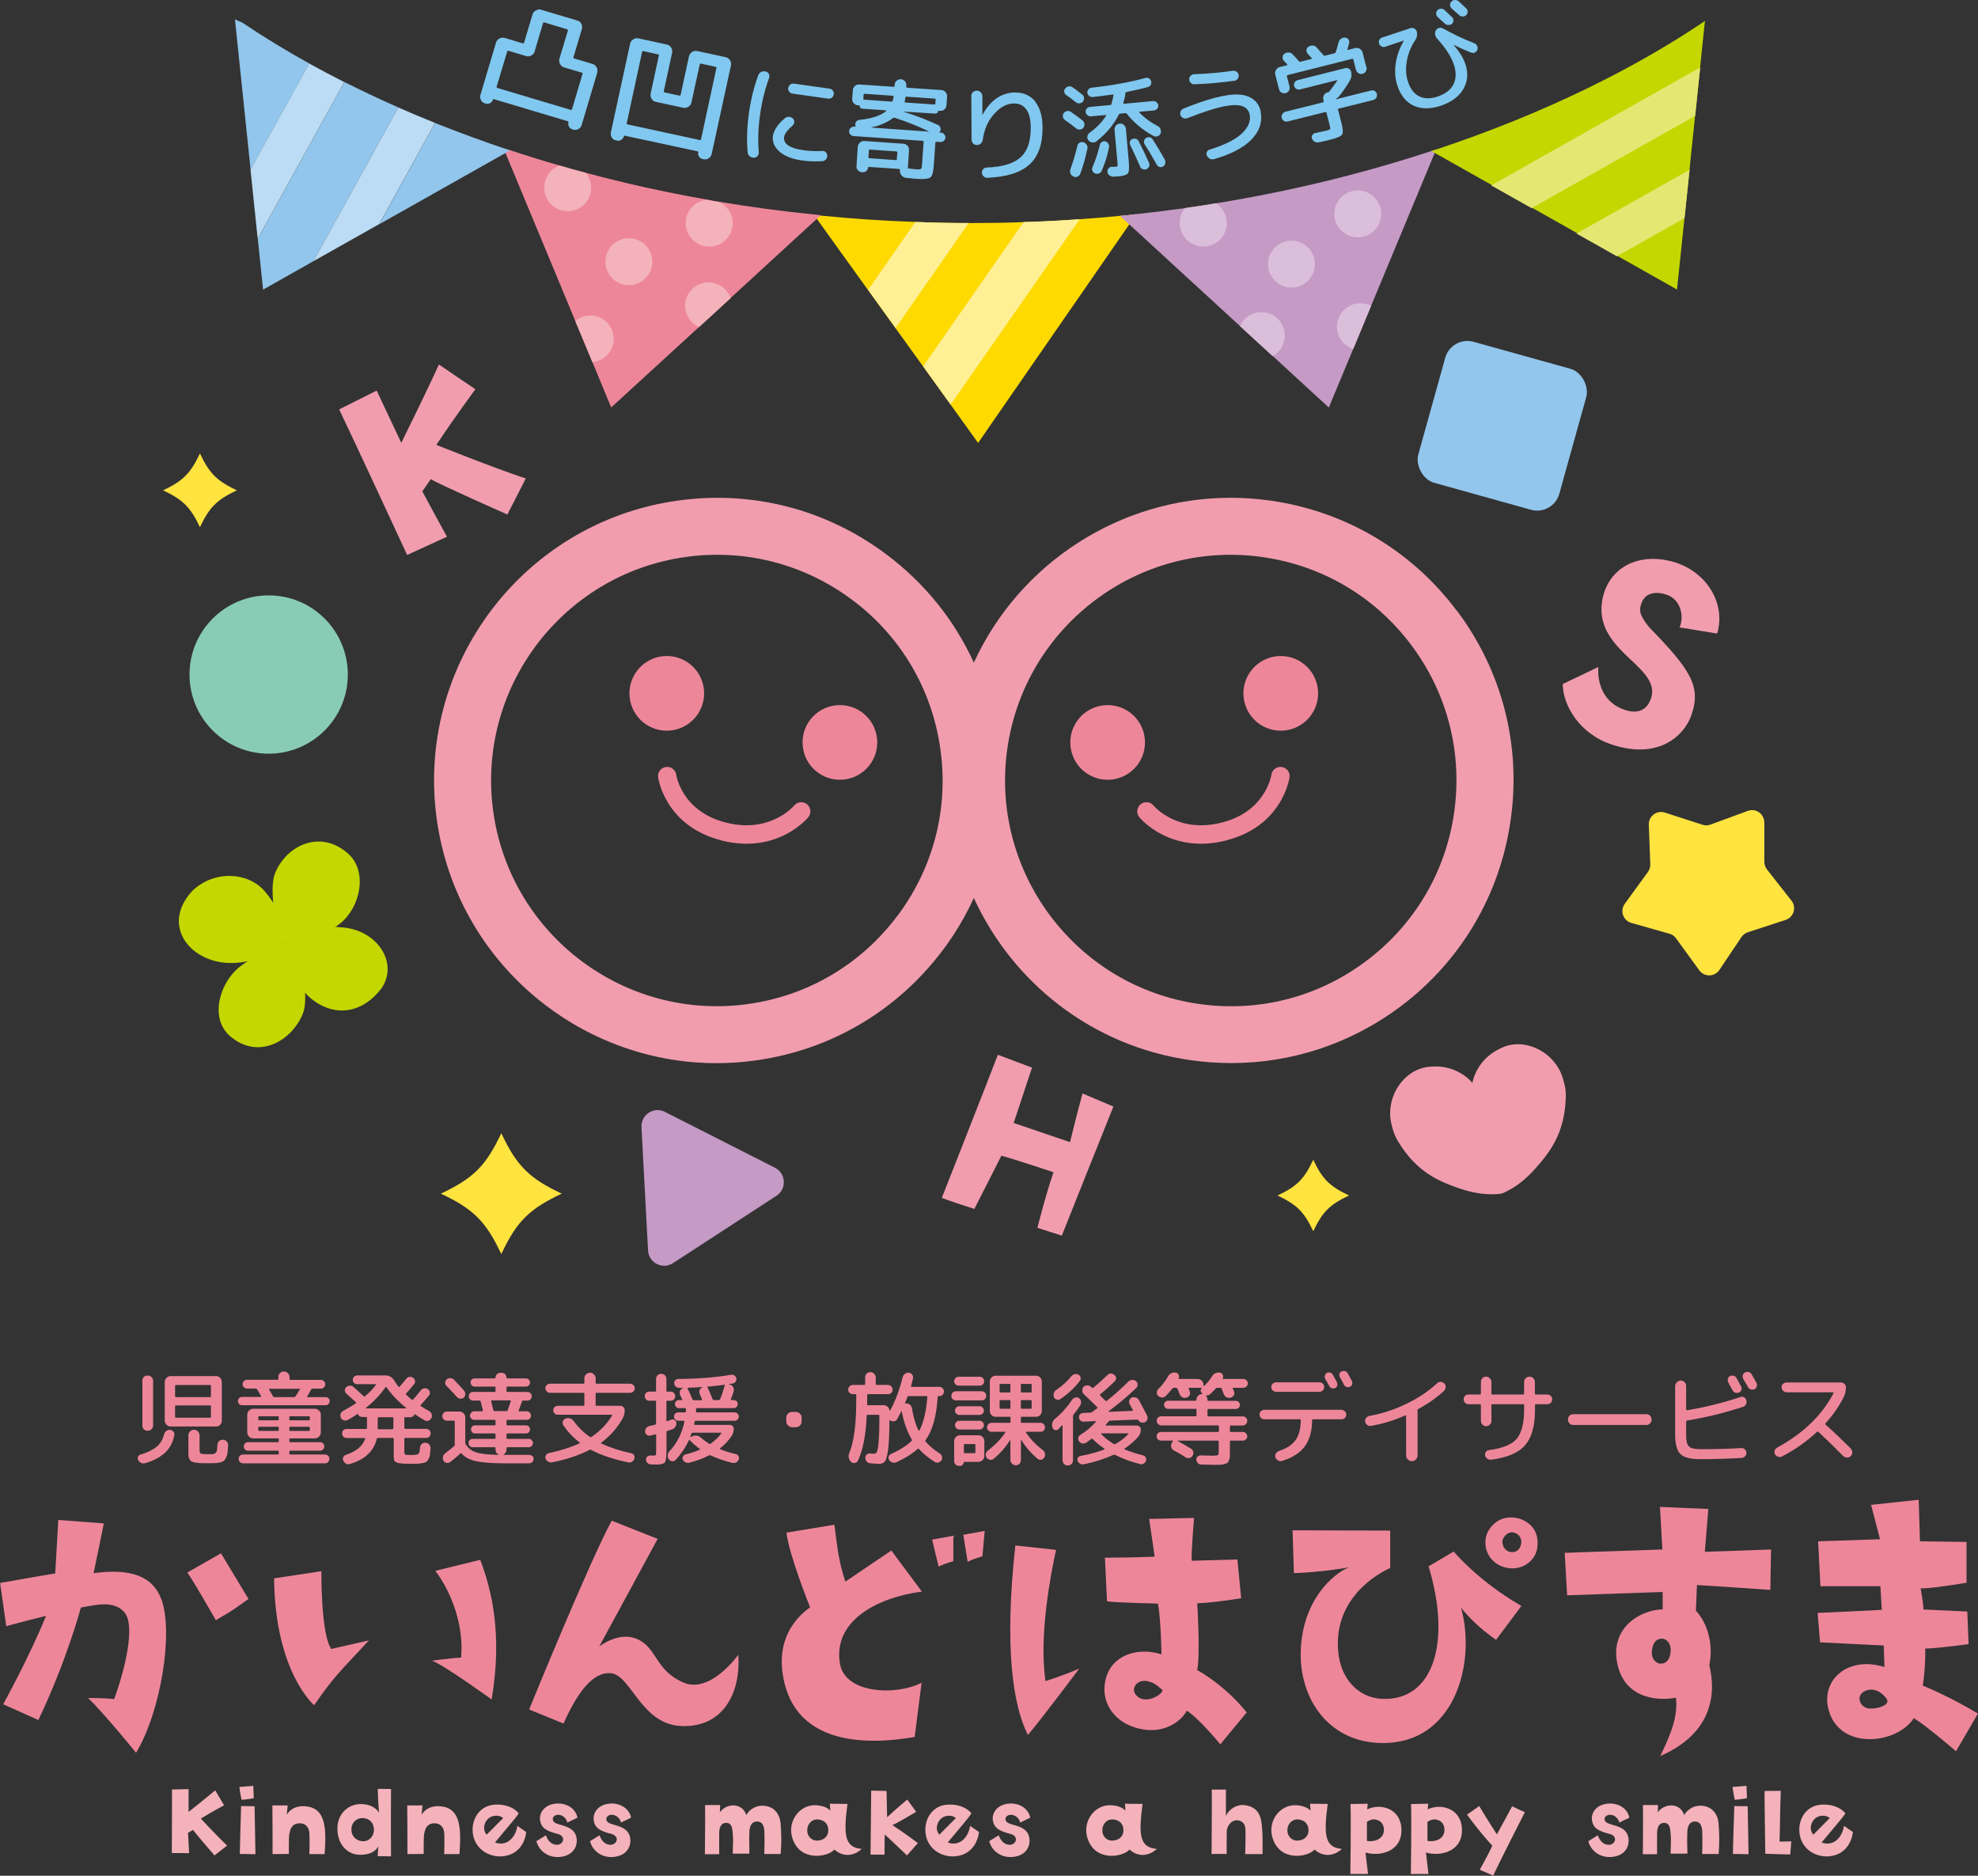 <?xml version="1.0" encoding="UTF-8"?><svg id="_イヤー_2" xmlns="http://www.w3.org/2000/svg" viewBox="0 0 212.4 201.41"><rect x="0" y="0" width="212.4" height="201.41" fill="#333333" stroke="none"/><defs><style>.cls-1{fill:#80c8ef;}.cls-2{fill:#bbdcf4;}.cls-3{fill:#fff096;}.cls-4{fill:#f19dae;}.cls-5{fill:#ffe33f;}.cls-6{fill:#f4b2ba;}.cls-7{fill:#89ccb6;}.cls-8{fill:#dbbeda;}.cls-9{fill:#ee869a;}.cls-10{fill:#ffda01;}.cls-11{fill:#e4e873;}.cls-12{fill:none;}.cls-13{fill:#92c6ec;}.cls-14{fill:#c59ac5;}.cls-15{fill:#c4d700;}</style></defs><g id="_イヤー_1-2"><g><g><g><path class="cls-9" d="M23.73,166.79l-3.61,2.06c.7,.99,3.06,5.12,3.06,5.12,2.28-1.32,2.02-1.25,3.5-2.28l-2.95-4.9Zm-6.4,4.96c-.88-2.46-3.23-3.38-7.28-2.83,.36-1.69,1.1-5.34,1.1-5.34l-4.89-.37-.33,5.74c-2.5,.41-5.92,1.03-5.92,1.03l.66,4.63c2.32-.63,4.27-1.1,4.27-1.1-1.77,4.38-4.6,9.49-4.6,9.49l3.78,1.69c3.09-6.48,4.56-12.07,4.56-12.07,1.73-.33,3.64-.78,4.71,.55,1.14,1.4,.08,5.96-1.13,9.27-1.14-.11-1.96-.11-2.81-.11,1.58,1.46,5.16,5.88,5.16,5.88,2.64-4.38,4.04-12.85,2.72-16.49Z"/><path class="cls-9" d="M51.57,167.49l-4.82,1.18c1.74,2.32,3.09,5.9,2.76,9.32-.91,.03-3.12,.33-3.12,.33,1.25,.44,6.4,4.16,6.4,4.16,1.21-7.07-.04-11.89-1.22-14.98Zm-16,9.57c-1.13-1.62-1.06-8.35-1.06-8.35l-5.08,.77c.11,10.08,4.3,13.62,4.3,13.62,2.21-3.17,2.65-3.47,5.89-6.96l-4.05,.92Z"/><path class="cls-9" d="M79.28,177.68c-1.25,1.69-3.69,3.97-5.9,2.98-3.16-1.36-2.76-3.86-5.18-4.75-1.81-.63-3.66,.74-3.85,.88,.53-.98,6.27-11.55,6.27-11.55l-4.93-1.95c-2.35,4.27-8.87,20.27-8.87,20.27l3.69,1.51c1.47-3.27,3.09-5.55,5.07-5.41,2.21,.19,3.25,5.57,7.66,5.68,4.35,.14,6.32-3.46,6.04-7.66Z"/><path class="cls-9" d="M103.44,164.8l.47,2.9c.63-.33,1.58-.58,1.58-.58l.25-2.73-2.31,.41Zm-3.35,.52l.7,2.9c.63-.33,1.58-.58,1.58-.58v-2.73l-2.29,.41Zm-9.89,13.35c-.81-4.6,3.97-7.14,8.79-7.77l-3.28-4.41-4.93,3.34c-.66-1.95-.85-3.38-1.18-6.11l-5.15,.85c.29,2.46,2.54,8.02,2.54,8.02-1.88,1.33-3.54,3.72-2.91,7.36,1.03,6.22,6.7,7.84,14.14,6.56l.74-5.82c-2.84,1.44-8.21,1.14-8.76-2.02Z"/><path class="cls-9" d="M128.56,179.3c.34-1.62,0-7.14,0-7.14,1.88-.07,4.72-.55,4.72-.55l-.41-4.16-4.9,.14c-.08-.77,.25-4.6,.25-4.6l-4.82,.11,.59,4.05c-2.29,.11-5.34,.11-5.34,.11l.22,4.68c.8,.15,5.48,.25,5.48,.25,.33,1.96,.37,5.45,.37,5.45-2.7-.88-5.96,.19-6.12,3.58-.11,1.99,1.36,4.05,4.2,4.49,2.53,.41,4.22-1.14,4.63-2.02,1.25,.74,3.61,3.61,3.61,3.61l2.83-3.42c-1.84-2.32-4.19-3.94-5.34-4.57Zm-6.65,2.61c-.41-.62,.11-1.57,1.25-1.4,.69,.15,.96,.34,1.62,.92,.36,.33-1.88,1.88-2.87,.47Zm-9.64-1.4c-.74-4.82,.58-11.58,1.13-14.09l-4.37-.47c-1.19,10.81-.3,17.1,1.35,20.35,1.56-1.86,5.28-6.82,5.51-7.13-2.12,.9-3.63,1.34-3.63,1.34Z"/><path class="cls-9" d="M163.55,163.22c-.7-.33-2.57-.74-3.72,1.14-.63,1.07-.41,2.9,1.18,3.72,1.88,.91,3.75-.19,4.05-1.77,.14-.96,.08-2.31-1.51-3.09Zm-1.51,3.39c-.63-.22-.92-1.03-.55-1.54,.4-.59,.91-.63,1.32-.41,.47,.22,.58,.77,.55,.96-.08,.85-.66,1.18-1.32,.99Zm-5.96,0l-2.68,1.58c2.46,8.05,.58,14.45-4.97,14.23-2.61-.11-4.52-2.2-4.74-5.18-.41-4.97,3.23-7.8,5.59-8.87v-4.02l-10.48-.03,.14,4.6c2.94-.1,5.58-.56,5.9-.62-1.7,.68-4.94,3.52-5.16,8.85-.22,5.3,3.06,9.97,8.72,10.01,7.77,.11,10.15-8.54,8.49-14.53,1.63,2.06,3.76,3.45,3.76,3.45l2.72-3.64c-4.67-2.68-7.28-5.85-7.28-5.85Z"/><path class="cls-9" d="M190.1,170.73l.08-4.35c-3.69,.14-7.11,.25-7.11,.25l.37-4.6-5.19-.22,.26,4.57c-3.28,.11-10.49,.36-10.49,.36l.26,4.56c1.76-.07,10.26-.36,10.26-.36v1.87c-2.24,.04-5.3,1.74-4.97,5.19,.48,4.27,4.16,4.71,6.4,4.3,.19,1.91-.4,3.61-1.69,6.26,5.82-2.54,5.96-6.95,5.27-9.75,.47-2.29-.22-4.57-1.44-5.85l.11-2.76c.41,0,7.88,.52,7.88,.52Zm-11.92,7.91c-.66-.22-.84-.81-.8-1.29,.08-1.14,.63-1.4,1.1-1.4,.48,.03,.96,.47,.92,1.32-.08,1.14-.66,1.43-1.22,1.36Z"/><path class="cls-9" d="M206.47,180.99c.33-2.02,.26-3.97,.26-3.97,1.57-.04,4.66-.48,4.66-.48l-.14-3.5-4.71-.22c0-.63-.3-2.28-.3-2.28,.77,.11,4.93-.59,4.93-.59v-4.38l-5-.07-.14-4.46-5.11,.55,.96,3.69-6.65,.22,.25,4.82h6.44l.15,2.54c-.96,.07-6.89,.33-6.89,.33l.26,3.16,6.84,.34c0,.47,.08,2.31,.08,2.31-3.98-1.24-6.85,1.44-6.01,4.57,1.18,4.45,7.36,3.72,9.16,.92,1.44,.88,4.53,3.56,4.53,3.56l2.35-4.05c-3.09-1.87-5.93-3.01-5.93-3.01Zm-5.96,2.43c-.88-.22-1.29-1.52-.07-1.91,.85-.3,1.68,.25,2.13,.88,.58,.81-1.44,1.21-2.07,1.03Z"/></g><g><path class="cls-6" d="M21.56,195.28c1.17-.72,2.5-1.43,2.5-1.43l-.95-1.61c-.98,.83-2.86,2.32-2.86,2.32v-2.45l-1.78,.04c.01,1.3-.02,6.82-.02,6.82l1.86,.02c-.04-.67-.12-2.19-.12-2.19l.54-.31c.22,.33,2.3,2.74,2.3,2.74l1.36-1.06c-1.1-1.03-2.83-2.9-2.83-2.9Z"/><path class="cls-6" d="M27.34,193.95l-1.45-.02c-.04,.84-.14,5.14-.14,5.14l1.68,.03c0-.29-.09-5.15-.09-5.15Zm-.14-2.19l-1.49,.12c.05,.59,.23,1.38,.23,1.38,.52-.03,1.31-.17,1.31-.17l-.05-1.33Z"/><path class="cls-6" d="M32.77,193.95c-.77-.07-1.58,.21-1.98,.92l.1-1.01h-1.64c.02,.8,.02,5.23,.02,5.23l1.75-.02c-.01-.75,0-1.22,.01-1.68,.03-1.17,.47-1.57,1.06-1.61,.66-.03,.97,.34,1.09,.77,.12,.44,.04,2.54,.04,2.54h1.64c.22-2.98,.06-4.97-2.09-5.14Z"/><path class="cls-6" d="M42,192.1l-1.43-.02c.01,1.23,.13,2.55,.13,2.55-.24-.35-.71-.84-1.76-.91-1.36-.09-2.66,.86-2.71,2.54-.04,1.78,1.07,2.79,2.18,2.89,1.22,.1,1.97-.37,2.21-.9l-.06,1.06,1.43,.02c0-1.24-.03-2.53,0-7.23Zm-2.97,5.61c-.71,0-1.24-.47-1.29-1.13-.08-.96,.7-1.49,1.45-1.33,.75,.15,.96,.76,.96,1.22,0,.78-.58,1.24-1.12,1.24Z"/><path class="cls-6" d="M47.25,193.95c-.77-.07-1.58,.21-1.98,.92l.1-1.01h-1.64c.02,.8,.02,5.23,.02,5.23l1.75-.02c-.01-.75,0-1.22,.01-1.68,.03-1.17,.47-1.57,1.06-1.61,.66-.03,.97,.34,1.09,.77,.12,.44,.04,2.54,.04,2.54h1.64c.22-2.98,.06-4.97-2.09-5.14Z"/><path class="cls-6" d="M55.56,196.05c-.19,1.27-1.16,2.26-2.41,1.79,2.05-2.47,2.09-2.46,2.55-3.12-.48-.64-1.51-1.03-2.62-.94-1.81,.14-2.7,1.99-2.19,3.61,.43,1.33,1.74,2.02,3,1.94,1.49-.1,2.43-1.12,2.62-2.61l-.96-.67Zm-3.06-.83c.43-.33,1.16-.35,1.53,0l-1.77,1.78c-.52-.58-.22-1.44,.24-1.78Z"/><path class="cls-6" d="M59.59,195.72c-.21-.14-.24-.31-.23-.44,.03-.25,.3-.43,.63-.41,.38,.01,.85,.35,.93,.83l1.09-.52c-.19-.98-1.18-1.63-2.35-1.51-1.22,.12-1.88,1.05-1.63,1.98,.18,.66,.62,.95,1.91,1.29,.43,.12,.54,.41,.53,.61-.02,.27-.3,.54-.66,.54-.57,0-.97-.4-1.19-1.02l-1.02,.63c.24,.98,1.25,1.9,2.72,1.67,1.4-.23,1.77-1.33,1.56-2.16-.29-1.16-1.73-1.16-2.29-1.49Z"/><path class="cls-6" d="M65.34,195.72c-.21-.14-.24-.31-.23-.44,.03-.25,.3-.43,.63-.41,.39,.01,.85,.35,.94,.83l1.09-.52c-.2-.98-1.18-1.63-2.35-1.51-1.22,.12-1.88,1.05-1.63,1.98,.18,.66,.62,.95,1.91,1.29,.43,.12,.54,.41,.53,.61-.03,.27-.3,.54-.66,.54-.57,0-.97-.4-1.19-1.02l-1.02,.63c.24,.98,1.25,1.9,2.72,1.67,1.4-.23,1.77-1.33,1.56-2.16-.29-1.16-1.73-1.16-2.29-1.49Z"/><path class="cls-6" d="M83.82,195.78c-.07-.91-.65-1.9-1.99-1.89-.9,.01-1.54,.65-1.69,1.02-.16-.54-.55-.97-1.28-1.05-.65-.05-1.31,.33-1.56,.75l.03-.79h-1.62c.03,1.02-.02,5.28-.02,5.28h1.54c0-1.33-.01-1.66,0-2.34,.02-.86,.46-1.01,.67-1.02,.69-.08,.74,.65,.77,.98,.08,.79,.04,1.23,.01,2.32h1.79c.02-.54-.05-1.05,0-2.38,.03-.58,.25-1.03,.74-1.07,.8-.05,.86,.75,.87,1.13,.03,1.12,.01,1.48-.01,2.36h1.76c.1-1.21,.08-2.24-.01-3.31Z"/><path class="cls-6" d="M91,193.7l-1.89-.02,.05,.74c-.26-.29-.79-.55-1.57-.58-1.75-.06-2.99,1.7-2.55,3.38,.75,2.76,3.85,2.21,4.56,1.38,1.16,1.04,2.41,.46,2.93-.07-1.89-.14-1.94-1.62-1.53-4.82Zm-3.1,3.93c-.84,.09-1.19-.57-1.21-.95-.08-.8,.51-1.42,1.25-1.3,.7,.1,.98,.58,1,1.06,.05,.8-.56,1.15-1.05,1.19Z"/><path class="cls-6" d="M95.81,195.97c.24-.03,2.57-1.42,2.57-1.42l-.96-1.32c-1.11,.92-2.16,1.9-2.16,1.9l-.06-2.82-1.65-.04c-.02,1.96-.07,6.88-.07,6.88,.68-.02,1.5,0,1.5,0l.02-2.17c.27,.22,2.39,2.25,2.39,2.25l1.17-1.32c-1-.79-2.76-1.95-2.76-1.95Z"/><path class="cls-6" d="M104.17,196.05c-.19,1.27-1.14,2.26-2.4,1.79,2.05-2.47,2.09-2.46,2.54-3.12-.47-.64-1.51-1.03-2.61-.94-1.83,.14-2.69,1.99-2.2,3.61,.43,1.33,1.74,2.02,3.01,1.94,1.47-.1,2.42-1.12,2.62-2.61l-.97-.67Zm-3.05-.83c.42-.33,1.14-.35,1.52,0l-1.77,1.78c-.51-.58-.22-1.44,.25-1.78Z"/><path class="cls-6" d="M108.21,195.72c-.22-.14-.25-.31-.24-.44,.03-.25,.31-.43,.63-.41,.4,.01,.85,.35,.95,.83l1.08-.52c-.19-.98-1.18-1.63-2.34-1.51-1.23,.12-1.89,1.05-1.64,1.98,.19,.66,.62,.95,1.91,1.29,.44,.12,.54,.41,.53,.61-.02,.27-.29,.54-.66,.54-.57,0-.96-.4-1.19-1.02l-1.01,.63c.23,.98,1.25,1.9,2.72,1.67,1.4-.23,1.76-1.33,1.55-2.16-.28-1.16-1.73-1.16-2.28-1.49Z"/><path class="cls-6" d="M122.69,193.7l-1.89-.02,.05,.74c-.26-.29-.79-.55-1.57-.58-1.76-.06-2.99,1.7-2.55,3.38,.74,2.76,3.85,2.21,4.56,1.38,1.16,1.04,2.4,.46,2.93-.07-1.9-.14-1.95-1.62-1.53-4.82Zm-3.11,3.93c-.83,.09-1.18-.57-1.2-.95-.08-.8,.5-1.42,1.24-1.3,.72,.1,.99,.58,1.01,1.06,.06,.8-.56,1.15-1.06,1.19Z"/><path class="cls-6" d="M135.32,195.11c-.33-.96-1.01-1.18-1.69-1.28-.78-.1-1.68,.41-1.99,1.18v-2.85h-1.52c.03,.24-.02,6.91-.02,6.91h1.62s-.01-1.78,.01-2.4c.01-.51,.37-1.14,1-1.21,.47-.05,.97,.26,1,.89,.05,.75-.02,2.74-.02,2.74h1.86c.05-1.78-.03-3.41-.24-3.98Z"/><path class="cls-6" d="M142.57,193.7l-1.89-.02,.05,.74c-.28-.29-.79-.55-1.57-.58-1.76-.06-3,1.7-2.55,3.38,.74,2.76,3.84,2.21,4.55,1.38,1.15,1.04,2.41,.46,2.94-.07-1.9-.14-1.95-1.62-1.53-4.82Zm-3.11,3.93c-.83,.09-1.19-.57-1.21-.95-.08-.8,.51-1.42,1.25-1.3,.7,.1,.98,.58,1.01,1.06,.05,.8-.56,1.15-1.06,1.19Z"/><path class="cls-6" d="M148.24,194.02c-.55-.04-1.08,.09-1.43,.26,.02-.28,.06-.6,.06-.6l-1.85,.03c.07,2.04-.02,7.51-.02,7.51h1.9l-.27-2.3c1.46,.44,3.82-.04,3.86-2.33,.03-1.39-.77-2.43-2.24-2.57Zm-1.46,3.66v-2.05c.29-.21,.6-.31,.92-.25,.47,.07,.97,.44,.9,1.24-.07,.78-.86,1.19-1.83,1.06Z"/><path class="cls-6" d="M154.74,194.02c-.55-.04-1.08,.09-1.43,.26,.02-.28,.05-.6,.05-.6l-1.84,.03c.06,2.04-.02,7.51-.02,7.51h1.89l-.27-2.3c1.46,.44,3.82-.04,3.87-2.33,.03-1.39-.78-2.43-2.26-2.57Zm-1.46,3.66v-2.05c.3-.21,.61-.31,.92-.25,.47,.07,.97,.44,.9,1.24-.07,.78-.85,1.19-1.83,1.06Z"/><path class="cls-6" d="M162.37,193.97l-1.63,3c-.82-1.23-1.9-3.04-1.9-3.04l-1.31,.92c1.38,1.91,2.71,3.33,2.71,3.33-.24,.62-1.34,2.59-1.34,2.59l1.45,.63c.29-.73,3.39-6.81,3.39-6.81-.59-.26-.57-.26-1.36-.63Z"/><path class="cls-6" d="M172.54,195.72c-.21-.14-.25-.31-.24-.44,.03-.25,.31-.43,.63-.41,.4,.01,.86,.35,.95,.83l1.08-.52c-.19-.98-1.17-1.63-2.34-1.51-1.23,.12-1.89,1.05-1.63,1.98,.18,.66,.6,.95,1.9,1.29,.44,.12,.54,.41,.53,.61-.02,.27-.29,.54-.66,.54-.57,0-.96-.4-1.19-1.02l-1.01,.63c.23,.98,1.25,1.9,2.72,1.67,1.4-.23,1.76-1.33,1.55-2.16-.28-1.16-1.72-1.16-2.28-1.49Z"/><path class="cls-6" d="M184.54,195.78c-.07-.91-.65-1.9-1.99-1.89-.9,.01-1.54,.65-1.7,1.02-.17-.54-.54-.97-1.27-1.05-.65-.05-1.31,.33-1.57,.75l.03-.79h-1.62c.03,1.02-.01,5.28-.01,5.28h1.53c0-1.33-.01-1.66,0-2.34,.02-.86,.47-1.01,.67-1.02,.69-.08,.74,.65,.77,.98,.08,.79,.04,1.23,.01,2.32h1.8c.02-.54-.06-1.05,0-2.38,.03-.58,.24-1.03,.74-1.07,.79-.05,.85,.75,.86,1.13,.03,1.12,.01,1.48-.01,2.36h1.77c.1-1.21,.08-2.24-.01-3.31Z"/><path class="cls-6" d="M187.67,193.95l-1.44-.02c-.04,.84-.15,5.14-.15,5.14l1.68,.03c0-.29-.09-5.15-.09-5.15Zm-.13-2.19l-1.5,.12c.07,.59,.24,1.38,.24,1.38,.52-.03,1.31-.17,1.31-.17l-.05-1.33Z"/><path class="cls-6" d="M191.09,197.76c.05-1.27,.04-2.94,.13-5.47l-1.73,.02c-.02,.44-.02,.5,.07,6.74,.73,.04,2.68,.08,2.68,.08l.11-1.41-1.26,.03Z"/><path class="cls-6" d="M198.01,196.05c-.19,1.27-1.14,2.26-2.4,1.79,2.05-2.47,2.09-2.46,2.55-3.12-.48-.64-1.52-1.03-2.62-.94-1.83,.14-2.69,1.99-2.19,3.61,.42,1.33,1.73,2.02,3,1.94,1.47-.1,2.42-1.12,2.62-2.61l-.97-.67Zm-3.05-.83c.42-.33,1.15-.35,1.52,0l-1.76,1.78c-.52-.58-.23-1.44,.24-1.78Z"/></g><g><path class="cls-9" d="M24.37,154.8c-.11-.12-.24-.19-.41-.2-.17-.01-.31,.03-.42,.13-.11,.1-.18,.23-.19,.4-.02,.26-.03,.46-.05,.59-.02,.12-.08,.22-.15,.29-.09,.08-.16,.11-.25,.12s-.24,.02-.47,.02c-.47,0-.76-.02-.86-.07-.1-.04-.14-.18-.14-.39v-1.57c0-.15-.07-.3-.18-.42-.12-.11-.26-.18-.42-.18-.16,0-.3,.07-.42,.18-.12,.11-.18,.25-.18,.42v1.78c0,.2,0,.36,.02,.47,.01,.11,.04,.22,.1,.33,.06,.1,.12,.18,.2,.22,.08,.03,.2,.08,.37,.12,.18,.03,.36,.05,.56,.07,.2,.01,.47,.01,.8,.01,.36,0,.63,0,.81-.01,.18-.01,.36-.03,.56-.08,.19-.04,.32-.11,.4-.18s.15-.18,.23-.33c.08-.17,.13-.34,.15-.54s.04-.46,.07-.79c0-.15-.04-.3-.14-.41Zm-.73-6.85c-.12-.12-.26-.19-.44-.19h-4.88c-.17,0-.31,.07-.44,.19-.12,.13-.19,.27-.19,.45v4.15c0,.17,.07,.31,.19,.43,.12,.13,.26,.19,.44,.19h4.88c.18,0,.32-.05,.44-.18,.12-.12,.18-.26,.18-.44v-4.15c0-.18-.06-.32-.18-.45Zm-.99,4.19c0,.05-.02,.09-.09,.09h-3.65c-.07,0-.11-.03-.11-.09v-1.13c.01-.07,.04-.1,.11-.1h3.65c.07,0,.09,.03,.09,.1v1.13Zm0-2.22c0,.07-.02,.1-.09,.1h-3.65c-.07,0-.11-.03-.11-.1v-1.1c.01-.07,.04-.1,.11-.1h3.65c.07,0,.09,.03,.09,.1v1.1Zm-6.39-2.06c-.11-.11-.25-.16-.41-.16-.16,0-.3,.05-.41,.15-.1,.11-.15,.24-.15,.41v4.81c0,.15,.05,.29,.15,.4,.11,.11,.24,.16,.41,.16,.15,0,.3-.05,.41-.15,.11-.11,.18-.24,.18-.41v-4.81c0-.15-.07-.29-.18-.4Zm2.35,5.86c-.09-.11-.22-.18-.37-.19-.14,0-.28,.04-.4,.14-.12,.1-.2,.23-.23,.38-.13,.53-.4,.96-.78,1.29-.4,.33-.97,.62-1.72,.84-.13,.03-.22,.11-.29,.23-.05,.13-.05,.25,.01,.37,.07,.13,.18,.23,.31,.3,.14,.07,.3,.08,.45,.03,.94-.27,1.65-.66,2.17-1.16,.51-.49,.82-1.11,.96-1.85,.02-.14-.01-.28-.11-.4Z"/><path class="cls-9" d="M35.23,156.31c-.09-.09-.21-.13-.33-.13h-3.74c-.07-.01-.09-.04-.09-.1v-.22c0-.05,.02-.09,.09-.09h3.21c.13,0,.23-.04,.32-.13,.09-.1,.13-.2,.13-.33,0-.12-.04-.23-.13-.32-.1-.09-.2-.13-.32-.13h-3.21c-.07-.01-.09-.04-.09-.1v-.22c0-.05,.02-.09,.09-.09h2.65c.18,0,.32-.07,.45-.19,.12-.12,.19-.28,.19-.44v-1.92c0-.17-.07-.31-.19-.44-.13-.12-.28-.19-.45-.19h-6.62c-.18,0-.32,.07-.45,.19-.12,.12-.19,.26-.19,.44v1.92c0,.16,.07,.32,.19,.44,.13,.12,.28,.19,.45,.19h2.65c.07,0,.09,.03,.09,.09v.22c0,.07-.02,.1-.09,.1h-3.21c-.13,0-.23,.04-.32,.13-.09,.09-.13,.2-.13,.32,0,.13,.04,.23,.13,.33,.09,.09,.2,.13,.32,.13h3.21c.07,0,.09,.03,.09,.09v.22c0,.07-.02,.1-.09,.1h-3.74c-.12,0-.23,.04-.33,.13-.1,.1-.14,.21-.14,.34s.04,.24,.14,.34c.1,.1,.21,.14,.33,.14h8.8c.12,0,.24-.04,.33-.14,.1-.1,.14-.21,.14-.34s-.04-.24-.14-.34Zm-4.16-4.15c0-.05,.02-.09,.09-.09h2.01c.07,0,.1,.03,.1,.09v.24c0,.08-.03,.11-.1,.11h-2.01c-.07,0-.09-.04-.09-.11v-.24Zm0,1.14c0-.07,.02-.1,.09-.1h2.01c.07,0,.1,.03,.1,.1v.25c0,.07-.03,.1-.1,.1h-2.01c-.07,0-.09-.03-.09-.1v-.25Zm-1.14,.25c0,.07-.02,.1-.09,.1h-2.01c-.06,0-.09-.03-.09-.1v-.25c0-.07,.03-.1,.09-.1h2.01c.07,0,.09,.03,.09,.1v.25Zm0-1.15c0,.08-.02,.11-.09,.11h-2.01c-.06,0-.09-.04-.09-.11v-.24c0-.05,.03-.09,.09-.09h2.01c.07,0,.09,.03,.09,.09v.24Zm5.37-2.25c-.09-.09-.2-.13-.32-.13h-1.95c-.06,0-.08-.03-.03-.09,.14-.23,.27-.47,.41-.74,.02-.05,.07-.08,.13-.08h.93c.12,0,.23-.04,.32-.14,.1-.1,.14-.21,.14-.33s-.04-.23-.14-.32c-.09-.1-.2-.15-.32-.15h-3.27c-.07,0-.11-.02-.11-.08v-.22c0-.16-.05-.3-.18-.42-.11-.12-.25-.18-.42-.18s-.31,.05-.42,.16c-.12,.12-.18,.26-.18,.43v.22c-.01,.05-.04,.08-.11,.08h-3.27c-.12,0-.23,.05-.32,.15-.1,.09-.14,.2-.14,.32s.04,.23,.14,.33c.09,.1,.2,.14,.32,.14h.92c.08,0,.13,.02,.17,.08,.16,.26,.32,.51,.44,.75,.01,.01,.01,.03,0,.04-.01,.02-.03,.03-.06,.03h-1.98c-.12,0-.23,.04-.32,.13s-.13,.19-.13,.32c0,.12,.04,.22,.13,.31s.2,.13,.32,.13h8.95c.12,0,.23-.04,.32-.13,.09-.09,.13-.19,.13-.31,0-.13-.04-.23-.13-.32Zm-3.11-.95c-.13,.23-.29,.48-.46,.74-.04,.04-.1,.08-.15,.08h-2.12c-.08,0-.12-.03-.14-.08-.07-.13-.21-.38-.43-.75-.01-.01-.01-.03,0-.05,.02-.01,.03-.02,.06-.02h3.21c.05,0,.07,.03,.04,.09Z"/><path class="cls-9" d="M43.49,152.18h.56c.2,0,.34-.09,.43-.26,.02-.05,.07-.08,.11-.04,.41,.28,.74,.48,1,.63,.13,.08,.27,.09,.42,.04,.14-.05,.24-.14,.31-.28,.08-.14,.08-.28,.03-.43-.06-.14-.14-.25-.26-.32-.18-.09-.47-.26-.89-.53-.02-.01-.03-.02-.04-.06,0-.02,.01-.04,.02-.07,.33-.36,.63-.7,.89-1.02,.08-.11,.1-.24,.08-.37s-.1-.24-.22-.32c-.13-.08-.26-.1-.41-.07-.14,.03-.25,.1-.34,.22-.32,.4-.59,.74-.84,.99-.03,.03-.08,.03-.13,0-.23-.2-.44-.36-.6-.53-.04-.04-.04-.09,0-.13,.3-.32,.58-.66,.88-1.03,.08-.1,.1-.22,.07-.35-.02-.13-.1-.24-.22-.32-.12-.08-.25-.1-.39-.08-.14,.03-.25,.1-.34,.22-.22,.28-.46,.55-.7,.83-.04,.04-.09,.04-.12,0-.16-.22-.33-.44-.47-.68-.22-.35-.53-.53-.92-.53h-3.04c-.13,0-.24,.04-.34,.14-.1,.1-.14,.21-.14,.33,0,.13,.04,.24,.14,.34,.1,.09,.21,.13,.34,.13h1.98s.03,.01,.04,.03c.01,.01,.01,.03-.01,.04-.31,.42-.69,.83-1.18,1.23-.03,.02-.09,.02-.13-.01-.6-.55-.98-.88-1.11-1-.12-.1-.25-.14-.4-.13-.14,.01-.27,.07-.37,.16-.11,.1-.16,.22-.15,.36,.01,.14,.07,.25,.18,.35,.02,.01,.35,.32,1,.9,.01,.01,.02,.04,.02,.07,0,.03-.01,.05-.03,.07-.33,.22-.79,.48-1.36,.8-.14,.08-.23,.19-.27,.33s-.03,.28,.03,.42c.08,.12,.18,.22,.32,.26,.14,.05,.27,.04,.4-.03,.38-.21,.73-.42,1.04-.63,.04-.03,.08-.02,.1,.03,.09,.19,.23,.27,.43,.27h.42c.07,0,.1,.03,.1,.09v.91s0,.04-.01,.09v.09c0,.07-.03,.11-.09,.11h-2.08c-.14,0-.26,.04-.36,.13-.09,.1-.13,.21-.13,.35s.04,.25,.14,.35c.1,.1,.21,.14,.35,.14h1.93c.05,0,.08,.02,.05,.08-.27,.79-.96,1.36-2.02,1.71-.14,.03-.25,.12-.32,.25-.06,.12-.07,.25-.01,.38,.06,.14,.15,.25,.29,.33,.13,.07,.27,.09,.42,.04,1.61-.47,2.57-1.38,2.89-2.7,.02-.07,.06-.1,.11-.1h1.6c.07,0,.11,.03,.11,.1v1.85c0,.25,.03,.43,.1,.54,.08,.1,.23,.18,.46,.22,.24,.04,.64,.07,1.19,.07,.35,0,.63,0,.8-.01,.19-.01,.37-.03,.56-.07,.2-.03,.33-.09,.41-.15,.08-.05,.14-.15,.22-.29,.08-.13,.13-.29,.15-.45,.02-.16,.04-.4,.06-.67,.01-.15-.03-.3-.13-.42s-.23-.19-.4-.2c-.15-.01-.29,.02-.4,.12-.11,.1-.18,.23-.19,.39-.03,.38-.09,.62-.19,.69-.1,.08-.35,.11-.74,.11-.36,0-.57-.01-.65-.04-.07-.03-.11-.13-.11-.29v-1.4c0-.07,.03-.1,.1-.1h2.23c.14,0,.26-.04,.36-.14,.09-.1,.13-.21,.13-.35s-.04-.25-.14-.35c-.1-.09-.21-.13-.35-.13h-2.23c-.07-.01-.1-.04-.1-.11v-1.09c0-.05,.03-.09,.1-.09Zm-1.25,1.18c0,.07-.04,.1-.11,.11h-1.47c-.07-.01-.1-.04-.1-.11v-1.09c0-.05,.03-.09,.1-.09h1.47c.07,0,.11,.03,.11,.09v1.09Zm-2.94-2.13s-.02-.01-.03-.02c0-.02,0-.03,.01-.03,.87-.69,1.57-1.44,2.12-2.23,.03-.04,.07-.04,.09-.01,.55,.79,1.26,1.54,2.13,2.24,.01,0,.01,.01,.01,.03-.01,.01-.02,.02-.03,.02h-4.3Z"/><path class="cls-9" d="M49.86,149.35c-.42-.46-.79-.87-1.12-1.21-.11-.1-.23-.15-.39-.16-.15-.01-.29,.03-.38,.13-.1,.09-.15,.21-.17,.34,0,.14,.04,.26,.14,.36,.37,.38,.76,.78,1.14,1.21,.09,.1,.21,.15,.35,.17,.14,.01,.26-.02,.37-.12,.1-.09,.16-.21,.16-.35,.01-.14-.03-.26-.12-.36Zm7.29,7c-.09-.09-.2-.13-.33-.13h-2.75s-.01-.02,0-.03c.21-.12,.32-.31,.32-.56v-.14c0-.06,.04-.09,.11-.09h2.28c.12,0,.22-.04,.31-.13,.09-.1,.14-.2,.14-.33,0-.12-.06-.23-.14-.31-.09-.09-.19-.13-.31-.13h-2.28c-.08,0-.11-.03-.11-.1v-.38c0-.07,.04-.1,.11-.1h1.97c.12,0,.22-.03,.31-.12s.13-.2,.13-.32-.04-.23-.13-.31-.19-.12-.31-.12h-1.97c-.08-.01-.11-.04-.11-.11v-.37c0-.07,.04-.11,.11-.11h2.06c.13,0,.24-.04,.33-.13,.09-.09,.13-.2,.13-.32s-.04-.23-.14-.33c-.09-.1-.2-.14-.32-.14h-.81c-.06,0-.07-.03-.06-.08,.15-.37,.27-.7,.36-.98,.02-.07,.06-.09,.11-.09h.48c.13,0,.24-.04,.33-.14,.09-.09,.13-.2,.13-.33,0-.12-.04-.23-.14-.32-.09-.1-.2-.14-.32-.14h-2.14c-.08,0-.11-.02-.11-.09v-.4c0-.05,.04-.08,.11-.08h1.97c.12,0,.22-.04,.31-.13,.09-.09,.13-.19,.13-.32,0-.12-.04-.22-.13-.31-.09-.08-.19-.12-.31-.12h-1.98c-.07-.01-.1-.03-.1-.09,0-.14-.05-.26-.15-.36-.11-.11-.22-.15-.36-.15h-.15c-.15,0-.27,.04-.37,.15-.1,.1-.15,.22-.15,.36,0,.05-.02,.09-.08,.09h-2.16c-.12,0-.23,.04-.31,.12-.09,.09-.13,.19-.13,.31,0,.13,.04,.23,.13,.32,.09,.09,.19,.13,.31,.13h2.15c.05,0,.09,.02,.09,.08v.4c0,.07-.03,.09-.09,.09h-2.33c-.12,0-.23,.04-.32,.14-.09,.09-.13,.2-.13,.32,0,.13,.04,.24,.13,.33,.09,.1,.2,.14,.32,.14h.7c.07,0,.11,.03,.12,.1,.07,.21,.14,.53,.24,.95,.02,.07,0,.1-.05,.1h-.86c-.13,0-.24,.04-.33,.14-.1,.1-.14,.21-.14,.33s.04,.23,.14,.32c.1,.09,.21,.13,.33,.13h2.18c.05,.01,.09,.04,.09,.11v.37c0,.08-.03,.11-.09,.11h-2.1c-.12,0-.22,.04-.31,.12-.09,.08-.13,.19-.13,.31s.04,.23,.13,.32c.09,.09,.19,.12,.31,.12h2.1c.05,0,.09,.03,.09,.1v.38c0,.07-.03,.1-.09,.1h-2.37c-.12,0-.22,.04-.31,.13-.09,.08-.13,.19-.13,.31,0,.13,.04,.23,.13,.33,.09,.09,.19,.13,.31,.13h2.37c.05,0,.09,.03,.09,.09v.14c-.01,.25,.1,.44,.32,.55,.01,0,.02,.01,.02,.02s-.01,.02-.02,.02c-1.16-.02-1.97-.11-2.43-.28-.47-.15-.84-.44-1.09-.85-.03-.05-.05-.11-.05-.16v-2.73c0-.18-.06-.32-.19-.44-.12-.13-.26-.19-.44-.19h-1.34c-.14,0-.25,.04-.35,.14-.1,.1-.14,.22-.14,.36,0,.13,.04,.25,.14,.34,.1,.1,.21,.14,.35,.14h.76c.05,0,.08,.03,.08,.1v2.46c0,.08-.01,.12-.04,.15-.35,.31-.67,.56-.97,.78-.13,.1-.22,.22-.25,.37-.04,.15-.02,.3,.05,.43s.19,.22,.32,.24c.14,.03,.27,0,.4-.09,.44-.32,.8-.64,1.1-.92,.04-.04,.1-.04,.13,.01,.35,.4,.88,.67,1.56,.82,.69,.15,1.72,.23,3.06,.23h2.62c.13,0,.25-.04,.34-.13,.1-.09,.15-.2,.15-.34,.01-.13-.03-.24-.12-.34Zm-4.06-4.83c-.05,0-.1-.03-.11-.09-.12-.47-.2-.8-.24-.96,0-.02,0-.04,.02-.07,.01-.02,.03-.03,.05-.03h1.99s.07,.03,.05,.1c-.14,.43-.25,.75-.33,.96-.03,.06-.08,.09-.14,.09h-1.3Z"/><path class="cls-9" d="M67.79,156.05c-1.24-.27-2.31-.62-3.22-1.05-.05-.03-.05-.07,0-.1,.95-.7,1.7-1.56,2.28-2.57,.15-.27,.23-.57,.23-.9,0-.13-.04-.24-.14-.34-.1-.09-.21-.14-.34-.14h-2.53c-.08,0-.11-.03-.11-.1v-1.2c.01-.07,.04-.09,.11-.09h3.59c.14,0,.26-.06,.36-.15,.1-.1,.14-.22,.14-.35s-.05-.25-.15-.34c-.1-.09-.21-.14-.35-.14h-3.59c-.08,0-.11-.02-.11-.09v-.48c0-.18-.06-.32-.18-.43-.12-.12-.25-.18-.42-.18s-.31,.05-.43,.18c-.12,.11-.18,.25-.18,.43v.48c-.01,.07-.04,.09-.11,.09h-3.57c-.14,0-.26,.05-.36,.14s-.15,.21-.15,.34,.06,.25,.15,.35c.11,.1,.22,.15,.36,.15h3.57c.08,0,.11,.02,.11,.09v1.2c-.01,.07-.04,.1-.11,.1h-2.75c-.13,0-.24,.06-.34,.14-.1,.1-.14,.21-.14,.34,0,.14,.04,.25,.14,.34,.1,.1,.21,.14,.34,.14h5.79s.04,.01,.06,.03c.01,.02,.01,.03-.01,.04-.53,.91-1.28,1.68-2.23,2.32-.04,.03-.1,.03-.14,0-.69-.47-1.26-1.03-1.74-1.68-.1-.15-.23-.25-.39-.31-.16-.05-.33-.05-.5,.01-.14,.06-.23,.15-.29,.3-.04,.15-.03,.29,.04,.41,.46,.68,1.04,1.31,1.77,1.87,.02,.01,.02,.03,.02,.04,0,.02-.01,.03-.03,.04-.97,.44-2.08,.79-3.33,1.06-.13,.03-.22,.1-.29,.22s-.08,.25-.03,.37c.04,.14,.14,.24,.28,.32,.13,.08,.26,.1,.41,.07,1.57-.31,2.91-.76,4.04-1.35,.06-.01,.11-.01,.15,.02,1.06,.55,2.36,1,3.96,1.33,.14,.04,.27,.02,.41-.05,.13-.08,.23-.19,.27-.33,.06-.13,.04-.25-.02-.37-.07-.12-.17-.19-.3-.22Z"/><path class="cls-9" d="M78.99,156.13c-.6-.14-1.15-.31-1.67-.52-.02-.01-.03-.02-.03-.04,0-.03,.01-.04,.02-.05,.51-.38,.92-.84,1.25-1.32,.15-.23,.23-.48,.23-.77,0-.12-.04-.22-.12-.31-.09-.08-.19-.12-.3-.12h-3.76c-.05-.01-.08-.03-.07-.09,.01-.02,.02-.07,.03-.13,.01-.05,.02-.1,.02-.12,.02-.07,.05-.1,.11-.1h4.18c.12,0,.23-.04,.32-.13,.09-.09,.13-.2,.13-.32,0-.13-.04-.23-.13-.32-.09-.09-.2-.13-.32-.13h-4.06c-.06,0-.09-.03-.09-.09,.01-.13,.02-.22,.02-.29,0-.06,.02-.08,.09-.08h3.95c.12,0,.22-.04,.31-.13,.08-.09,.12-.19,.12-.31s-.04-.22-.12-.3c-.09-.08-.19-.12-.31-.12h-.26s-.03-.01-.04-.03c-.01-.02-.01-.04-.01-.07,.12-.27,.22-.55,.3-.82,.05-.17,.03-.32-.04-.47-.09-.14-.22-.24-.37-.28l-.1-.02s-.01,0-.01-.01,0-.02,.01-.02c.05,0,.13-.02,.23-.03,.09-.02,.16-.03,.21-.04,.12-.01,.21-.09,.29-.2,.07-.11,.09-.23,.07-.35-.03-.13-.1-.24-.22-.31-.11-.07-.23-.09-.36-.07-1.54,.27-3.43,.43-5.65,.45-.13,0-.24,.04-.33,.14-.09,.1-.12,.21-.11,.33,.01,.14,.07,.25,.16,.35,.11,.09,.22,.13,.36,.13h.23c.1-.01,.18-.01,.22-.01,0,.02,.01,.02,.01,.03h-.02c-.16,.05-.27,.15-.34,.31-.05,.16-.05,.31,.01,.45,.01,.01,.04,.07,.1,.19,.05,.11,.09,.2,.12,.26,.02,.06,.01,.09-.05,.09h-.29c-.12,0-.22,.04-.31,.12-.08,.08-.12,.18-.12,.3s.04,.22,.12,.31c.09,.09,.19,.13,.31,.13h.65c.07,0,.1,.02,.1,.08,0,.12-.01,.21-.01,.28-.01,.07-.04,.1-.11,.1h-.7c-.13,0-.24,.04-.33,.13-.09,.09-.13,.19-.13,.32,0,.12,.04,.23,.14,.32,.09,.09,.2,.13,.32,.13h.57c.07,0,.1,.03,.08,.09-.25,1.25-.79,2.33-1.63,3.22-.1,.12-.15,.25-.16,.42-.01,.15,.03,.3,.13,.42,.09,.12,.21,.18,.36,.19,.14,.01,.27-.03,.37-.14,.58-.64,1.06-1.34,1.41-2.11,.02-.04,.06-.04,.1,0,.33,.34,.69,.66,1.08,.93,.01,.02,.02,.03,.01,.05,0,.01-.01,.02-.02,.03-.43,.2-.95,.37-1.54,.52-.12,.02-.21,.1-.26,.22-.07,.11-.07,.23,0,.34,.05,.13,.15,.22,.29,.29,.13,.05,.27,.08,.41,.03,.79-.21,1.5-.47,2.1-.79,.06-.02,.11-.02,.16,0,.69,.33,1.47,.6,2.34,.81,.14,.03,.27,.01,.41-.05,.12-.07,.22-.17,.27-.31,.06-.12,.04-.25-.02-.36-.07-.12-.15-.2-.29-.22Zm-2.96-7.24c.75-.07,1.33-.13,1.74-.2,.02-.01,.04,0,.05,.02,.01,.01,.02,.03,.01,.05-.18,.59-.34,1.09-.51,1.5-.02,.05-.08,.08-.13,.08h-.54c-.05,0-.1-.03-.13-.1-.2-.52-.39-.94-.55-1.28-.03-.05-.01-.08,.05-.08Zm-2.2,.19s-.01-.03,0-.04c.01-.02,.02-.03,.04-.03,.39,0,.9-.03,1.56-.08,.01,.01,.01,.02,.02,.02-.15,.06-.26,.15-.32,.3-.05,.14-.05,.29,.01,.43,.03,.08,.08,.18,.13,.31,.06,.13,.09,.22,.11,.27,.03,.06,.01,.09-.05,.09h-.85c-.07,0-.1-.02-.12-.08-.18-.44-.35-.84-.54-1.19Zm2.45,5.95c-.05,.03-.1,.03-.14,0-.35-.23-.64-.45-.86-.65-.14-.12-.3-.2-.47-.23-.18-.02-.35,.01-.52,.1l-.14,.07s-.02,.01-.03,0c-.01-.01-.01-.02,0-.03,.01-.04,.03-.11,.06-.18,.03-.07,.05-.13,.07-.18,.02-.05,.07-.09,.13-.09h3.04c.05,0,.07,.02,.03,.08-.32,.43-.7,.79-1.16,1.11Zm-3.84-2.55c-.1-.07-.21-.09-.33-.05-.05,.02-.13,.05-.23,.09-.11,.03-.19,.05-.23,.08-.06,.01-.09-.01-.09-.07v-2.03c0-.05,.03-.09,.09-.09h.37c.13,0,.25-.05,.35-.14,.09-.1,.14-.22,.14-.36,0-.13-.06-.25-.14-.34-.1-.1-.22-.14-.35-.14h-.37c-.06,0-.09-.03-.09-.1v-1.25c0-.16-.05-.3-.16-.4-.11-.11-.24-.16-.4-.16s-.29,.05-.39,.16c-.11,.1-.16,.23-.16,.4v1.25c-.01,.07-.04,.1-.11,.1h-.62c-.13,0-.25,.04-.35,.14-.09,.09-.14,.21-.14,.34,0,.14,.06,.26,.14,.36,.1,.09,.22,.14,.35,.14h.62c.08,0,.11,.03,.11,.09v2.35c-.01,.08-.04,.12-.11,.13-.1,.03-.3,.08-.6,.14-.14,.03-.26,.11-.35,.23-.09,.11-.13,.24-.12,.39,.01,.14,.08,.25,.19,.33s.23,.11,.37,.08l.52-.13c.08-.01,.11,.01,.11,.07v1.64c0,.28-.01,.44-.04,.5-.02,.04-.11,.07-.24,.07-.14,0-.25,0-.35-.01-.12-.01-.23,.03-.33,.12-.1,.09-.14,.2-.13,.32,.01,.14,.05,.25,.15,.35,.09,.1,.2,.15,.33,.16,.19,.01,.41,.02,.66,.02,.48,0,.78-.09,.9-.26,.11-.17,.16-.62,.16-1.33v-1.9c0-.06,.02-.1,.08-.12,.06-.02,.14-.04,.26-.09,.13-.04,.23-.07,.3-.09,.14-.05,.24-.15,.32-.29,.08-.12,.11-.26,.09-.41,0-.12-.06-.21-.16-.27Z"/><path class="cls-9" d="M85.89,151.79c-.12-.12-.26-.18-.44-.18h-.39c-.16,0-.32,.05-.44,.18-.13,.12-.19,.26-.19,.44v.4c0,.17,.05,.31,.19,.43,.12,.13,.27,.19,.44,.19h.39c.18,0,.32-.05,.44-.18,.13-.12,.19-.27,.19-.44v-.4c0-.18-.05-.32-.19-.44Z"/><path class="cls-9" d="M100.68,150c0-.05,.03-.09,.1-.09h.08c.14,0,.26-.04,.36-.14,.09-.1,.14-.22,.14-.36,0-.15-.06-.26-.15-.36-.1-.09-.22-.13-.35-.13h-2.96c-.05-.01-.08-.04-.07-.11,.09-.3,.15-.56,.21-.79,.03-.15,0-.29-.09-.42-.09-.12-.21-.19-.35-.2-.14-.02-.29,.02-.41,.11-.13,.09-.22,.2-.25,.34-.36,1.42-.81,2.62-1.36,3.62-.01,.01-.02,.01-.04,.01-.01,0-.02-.01-.02-.02-.01-.15-.08-.29-.2-.4-.11-.11-.25-.17-.42-.17h-1.7c-.06,0-.09-.02-.09-.08,0-.11,0-.27,.01-.49v-.51c0-.07,.03-.11,.09-.11h2.13c.15,0,.27-.04,.37-.14,.1-.09,.14-.21,.14-.35,0-.13-.06-.25-.15-.35-.1-.1-.22-.15-.36-.15h-1.2c-.07,0-.1-.03-.1-.1v-.69c0-.15-.06-.29-.17-.41-.11-.11-.24-.17-.41-.17s-.3,.05-.41,.17c-.1,.11-.15,.24-.15,.41v.69c0,.07-.03,.1-.1,.1h-1.21c-.15,0-.27,.05-.36,.15-.1,.1-.15,.22-.15,.35,0,.14,.05,.26,.15,.35,.1,.1,.22,.14,.36,.14h.26c.07,.01,.1,.04,.1,.11,0,1.58-.05,2.86-.18,3.82-.12,.97-.32,1.77-.58,2.42-.07,.17-.08,.33-.04,.5s.11,.31,.24,.43c.12,.1,.25,.14,.41,.11,.14-.02,.25-.11,.32-.24,.54-1.11,.86-2.73,.95-4.86,0-.04,.03-.07,.09-.07h1.18c.05,0,.09,.02,.09,.08,0,1.24-.02,2.16-.08,2.75-.04,.6-.1,.98-.18,1.12-.07,.15-.18,.23-.32,.23-.08,0-.22-.01-.42-.03-.14-.01-.26,.02-.36,.12-.11,.09-.15,.2-.15,.34,0,.15,.04,.29,.14,.41,.1,.11,.23,.18,.39,.18,.52,.04,.81,.07,.9,.07,.31,0,.54-.09,.68-.27s.25-.62,.34-1.28c.08-.66,.13-1.69,.14-3.1,.02-.04,.04-.06,.08-.04v.02h.02c.11,.1,.24,.12,.4,.1,.14-.03,.25-.11,.33-.23,.1-.19,.24-.46,.44-.84,0-.02,.01-.02,.02-.02,.02,0,.03,0,.03,.02,.23,1.2,.59,2.21,1.09,3.03,.02,.04,.02,.1-.02,.13-.52,.51-1.25,.98-2.23,1.42-.12,.06-.21,.15-.24,.29-.04,.13-.02,.26,.06,.37,.09,.13,.21,.21,.35,.25,.14,.04,.29,.03,.43-.03,.95-.44,1.69-.91,2.27-1.43,.04-.04,.09-.04,.13,0,.46,.51,1.02,.96,1.69,1.39,.13,.08,.26,.11,.41,.07,.14-.04,.25-.12,.33-.24,.08-.13,.09-.26,.05-.4-.03-.13-.11-.24-.23-.32-.63-.4-1.14-.83-1.53-1.29-.04-.05-.04-.11,0-.15,.74-1.03,1.17-2.56,1.3-4.61Zm-1.96,3.61s-.05,.04-.09,0c-.32-.67-.56-1.49-.71-2.41-.03-.17-.11-.3-.24-.39-.12-.1-.27-.13-.44-.11-.01,0-.02-.01-.04-.03-.02-.01-.02-.03-.01-.04,.1-.22,.18-.43,.25-.63,.02-.05,.07-.09,.13-.09h1.92c.07,0,.09,.03,.09,.1-.12,1.56-.41,2.76-.86,3.6Z"/><path class="cls-9" d="M111.96,155.7c-.77-.6-1.36-1.23-1.79-1.89-.02-.01-.02-.03-.01-.05,.01-.01,.03-.02,.05-.02h1.54c.12,0,.23-.04,.33-.14,.09-.09,.13-.2,.13-.33s-.04-.25-.13-.34c-.1-.1-.21-.15-.33-.15h-2.02c-.08,0-.11-.02-.11-.08v-.47c.01-.07,.04-.1,.11-.1h1.52c.18,0,.32-.05,.44-.18,.12-.12,.18-.28,.18-.44v-3.17c0-.16-.05-.31-.18-.43-.12-.13-.26-.19-.44-.19h-4.34c-.16,0-.31,.06-.43,.18-.12,.12-.19,.26-.19,.44v3.17c0,.17,.05,.32,.18,.44,.12,.12,.27,.18,.44,.18h1.51c.07,0,.09,.03,.09,.1v.47c0,.05-.02,.08-.09,.08h-1.96c-.12,0-.23,.05-.33,.15-.1,.09-.14,.21-.14,.34s.04,.24,.14,.33c.1,.1,.21,.14,.33,.14h1.45s.03,.01,.04,.02c.01,.02,.01,.04,0,.05-.44,.68-1.06,1.33-1.87,1.95-.12,.09-.2,.21-.22,.36-.03,.14,0,.29,.09,.41s.21,.2,.36,.22c.14,.02,.27-.01,.4-.11,.73-.61,1.31-1.29,1.76-2.01t.03,.02v2.11c0,.15,.06,.29,.18,.4,.11,.11,.24,.18,.4,.18s.29-.06,.4-.17c.1-.11,.15-.25,.15-.41v-2.11s.01-.02,.03-.02c.01,0,.02,0,.03,.02,.46,.75,1.05,1.42,1.74,2,.12,.1,.25,.12,.39,.09,.14-.04,.25-.12,.33-.24,.07-.14,.09-.28,.06-.43-.03-.15-.11-.28-.23-.36Zm-2.34-7c0-.07,.03-.1,.11-.1h.96c.07,0,.09,.03,.09,.1v.72c0,.07-.02,.1-.09,.1h-.96c-.08,0-.11-.03-.11-.1v-.72Zm0,1.74c0-.07,.03-.1,.11-.1h.96c.07,0,.09,.03,.09,.1v.74c0,.05-.02,.09-.09,.09h-.96c-.08,0-.11-.03-.11-.09v-.74Zm-1.12,.74c0,.05-.02,.09-.09,.09h-.96c-.08,0-.11-.03-.11-.09v-.74c.01-.07,.04-.1,.11-.1h.96c.07,0,.09,.03,.09,.1v.74Zm0-1.76c0,.07-.02,.1-.09,.1h-.96c-.08,0-.11-.03-.11-.1v-.72c.01-.07,.04-.1,.11-.1h.96c.07,0,.09,.03,.09,.1v.72Zm-2.98,3.28c-.1-.1-.2-.14-.32-.14h-2.2c-.12,0-.23,.04-.32,.14-.09,.09-.13,.2-.13,.32,0,.13,.04,.24,.13,.33,.1,.1,.2,.15,.32,.15h2.2c.12,0,.22-.05,.32-.15,.09-.09,.13-.2,.13-.33,0-.12-.04-.23-.13-.32Zm0-1.56c-.1-.1-.2-.14-.32-.14h-2.2c-.12,0-.23,.04-.32,.14-.09,.09-.13,.2-.13,.32,0,.13,.04,.24,.13,.33,.1,.1,.2,.14,.32,.14h2.2c.12,0,.22-.04,.32-.14,.09-.09,.13-.2,.13-.33,0-.12-.04-.23-.13-.32Zm.01,3.17c-.12-.13-.26-.19-.44-.19h-2.01c-.16,0-.32,.05-.44,.19-.12,.12-.18,.26-.18,.43v2.16c0,.14,.05,.26,.15,.36,.1,.1,.23,.14,.37,.14h.12c.1,0,.19-.03,.26-.11,.09-.08,.12-.18,.12-.28,0-.03,.02-.04,.05-.04h1.54c.18,0,.32-.07,.44-.19,.13-.12,.19-.26,.19-.44v-1.61c0-.16-.05-.31-.19-.43Zm-.79,1.63c0,.07-.03,.1-.11,.1h-1.03c-.07,0-.1-.03-.1-.1v-.8c0-.06,.03-.08,.1-.08h1.03c.08,0,.11,.02,.11,.08v.8Zm.8-7.97c-.09-.09-.21-.14-.33-.14h-2.27c-.13,0-.24,.05-.34,.14-.1,.1-.14,.22-.14,.35s.04,.24,.14,.33c.1,.1,.21,.14,.34,.14h2.27c.12,0,.24-.04,.33-.14,.1-.09,.14-.2,.14-.33s-.04-.25-.14-.35Zm.22,1.56c-.1-.09-.22-.14-.35-.14h-2.76c-.13,0-.25,.05-.35,.14-.1,.1-.14,.22-.14,.35,0,.14,.04,.26,.14,.35,.1,.1,.22,.14,.35,.14h2.76c.14,0,.26-.04,.35-.14,.1-.09,.14-.21,.14-.35,0-.13-.04-.25-.14-.35Z"/><path class="cls-9" d="M123.17,151.99c-.35-.68-.64-1.24-.88-1.67-.07-.13-.18-.23-.33-.26-.15-.04-.3-.04-.44,.01-.12,.07-.21,.17-.25,.31s-.03,.29,.04,.41c.21,.37,.33,.57,.34,.6,.01,.02,.01,.04,0,.07-.01,.02-.02,.03-.04,.03l-2.56,.11s-.02-.01-.03-.02c0-.02,0-.03,.02-.04,1.06-.79,2.06-1.62,2.98-2.51,.1-.09,.14-.21,.14-.36s-.07-.27-.18-.37c-.12-.09-.25-.13-.41-.13-.15,.01-.29,.07-.4,.18-.71,.71-1.5,1.41-2.32,2.07-.04,.03-.1,.03-.15,0-.05-.07-.14-.15-.27-.29-.13-.12-.23-.22-.3-.29-.03-.03-.02-.08,.01-.12,.59-.48,1.12-.96,1.59-1.43,.09-.1,.13-.22,.12-.35-.02-.13-.09-.24-.2-.32-.28-.2-.53-.18-.78,.07-.47,.47-.97,.91-1.47,1.32-.04,.04-.09,.04-.14,0l-.05-.05s-.04-.03-.06-.04c-.11-.11-.24-.16-.41-.16-.15,0-.29,.05-.38,.16-.1,.11-.15,.24-.14,.4,0,.15,.05,.27,.16,.38,.29,.28,.77,.74,1.44,1.39,.04,.04,.04,.09,0,.13l-.59,.43s-.1,.04-.17,.04l-.75,.03c-.13,.01-.24,.05-.33,.15-.09,.09-.13,.2-.12,.33,.01,.12,.05,.23,.15,.32,.1,.1,.21,.13,.33,.13l1.3-.05c.05,0,.07,.02,.03,.08-.48,.55-1.04,1.01-1.65,1.39-.12,.08-.2,.18-.23,.31-.02,.14-.01,.26,.07,.37,.08,.13,.19,.21,.33,.24,.14,.03,.28,.01,.4-.05,.18-.11,.37-.25,.6-.44,.05-.03,.1-.03,.13,.01,.33,.34,.75,.69,1.28,1.05,.01,.02,.02,.03,.01,.05,0,.01-.01,.02-.02,.03-.73,.28-1.57,.52-2.56,.7-.12,.02-.22,.09-.29,.2-.07,.11-.07,.23-.02,.34,.05,.12,.14,.22,.28,.3,.12,.07,.25,.09,.4,.05,1.17-.24,2.22-.58,3.16-1.01,.08-.02,.13-.02,.19,.01,.81,.41,1.71,.74,2.7,.99,.13,.03,.26,.01,.37-.07,.12-.07,.2-.17,.24-.3,.03-.12,.02-.24-.03-.35-.07-.12-.15-.19-.28-.22-.73-.18-1.39-.4-1.99-.65-.02-.01-.02-.02-.02-.04s.01-.03,.02-.05c.58-.38,1.07-.81,1.45-1.25,.19-.21,.29-.47,.29-.78,0-.13-.04-.24-.13-.32-.09-.08-.19-.12-.31-.12h-3.28c-.06,0-.07-.02-.04-.07,.14-.17,.24-.29,.3-.36,.03-.05,.08-.09,.13-.09l2.96-.12s.08,.01,.09,.04c.07,.13,.15,.22,.3,.26,.13,.04,.26,.04,.38,0h.04c.12-.08,.21-.17,.26-.31,.04-.14,.04-.27-.02-.41Zm-2.04,1.91s.05,.04,.04,.07c-.35,.4-.81,.75-1.39,1.08-.06,.03-.12,.03-.18,0-.53-.32-.99-.67-1.36-1.08-.02,0-.02-.01-.01-.03,0-.02,.01-.03,.03-.03h2.86Zm-5.09-5.97c-.02-.13-.1-.24-.22-.31-.12-.08-.25-.09-.4-.07-.15,.03-.27,.1-.36,.21-.45,.56-1.01,1.06-1.66,1.51-.12,.08-.2,.19-.24,.34-.04,.14-.03,.29,.02,.43,.05,.12,.15,.21,.3,.24,.13,.04,.26,.03,.37-.04,.81-.55,1.52-1.2,2.1-1.95,.09-.11,.12-.23,.09-.36Zm.05,2.53c-.04-.14-.12-.26-.24-.34-.12-.07-.25-.09-.4-.05-.14,.04-.25,.12-.33,.24-.5,.75-1.09,1.42-1.79,2-.32,.25-.42,.57-.32,.96,.04,.15,.13,.24,.27,.29,.14,.03,.26,.01,.36-.09,.12-.12,.25-.26,.41-.43,.01-.01,.02-.01,.03,0,.01,0,.02,.01,.02,.03v3.73c0,.15,.05,.27,.16,.4,.11,.1,.24,.16,.4,.16,.14,0,.28-.05,.4-.16,.11-.11,.16-.24,.16-.4v-4.72c0-.05,.02-.11,.05-.17,.29-.36,.54-.7,.75-1.06,.08-.12,.09-.25,.05-.4Z"/><path class="cls-9" d="M132.18,153.07h1.26c.14,0,.25-.06,.35-.15,.1-.1,.14-.22,.14-.35,0-.14-.04-.25-.14-.35-.1-.09-.21-.13-.35-.13h-3.67c-.08,0-.11-.04-.11-.1v-.6c.01-.07,.04-.1,.11-.1h2.93c.12,0,.22-.03,.31-.12,.09-.09,.13-.2,.13-.32s-.04-.23-.13-.31c-.09-.09-.19-.12-.31-.12h-2.93c-.08,0-.11-.03-.11-.09v-.02c0-.15-.04-.29-.15-.4-.01-.01-.01-.02-.01-.03,.01-.02,.02-.03,.03-.03,.17-.01,.3-.06,.4-.14,.26-.23,.47-.44,.62-.62,.04-.04,.09-.07,.14-.07h.35c.08,0,.12,.03,.14,.08,.08,.19,.15,.38,.23,.6,.06,.15,.15,.26,.3,.34,.15,.07,.3,.08,.46,.03,.14-.03,.24-.12,.32-.26,.07-.13,.08-.28,.02-.42-.02-.02-.04-.08-.07-.14-.02-.07-.04-.11-.06-.14-.03-.05-.01-.09,.06-.09h1.07c.13,0,.24-.04,.34-.14,.09-.1,.14-.21,.14-.34s-.05-.24-.14-.34c-.1-.09-.21-.13-.34-.13h-2.17c-.07,0-.08-.02-.04-.07,.07-.13,.07-.25,0-.39-.07-.12-.17-.2-.3-.22h-.02c-.15-.03-.31-.01-.46,.06-.15,.07-.26,.16-.35,.31-.25,.4-.54,.75-.87,1.06h-.04s-.03-.02-.03-.03v-.1c0-.17-.06-.31-.18-.43-.12-.13-.28-.19-.44-.19h-2s-.05-.02-.04-.07c.05-.13,.05-.25-.01-.39-.07-.12-.16-.2-.3-.22h-.03c-.17-.03-.32-.01-.46,.06-.14,.07-.25,.18-.33,.32-.29,.51-.64,.97-1.06,1.39-.11,.1-.16,.22-.16,.36,0,.15,.05,.28,.15,.37,.11,.1,.23,.15,.39,.17,.15,0,.29-.04,.4-.14,.25-.25,.49-.53,.74-.83,.03-.04,.08-.07,.14-.07h.26c.05,0,.1,.03,.12,.08,.09,.19,.18,.38,.25,.6,.05,.15,.15,.26,.3,.34,.13,.07,.29,.08,.44,.03,.15-.03,.25-.12,.33-.26,.07-.13,.07-.28,.01-.42-.01-.02-.02-.08-.05-.14-.02-.07-.04-.11-.06-.14-.02-.05-.01-.09,.06-.09h1.34s.01,.02,.01,.03c-.08,.07-.12,.15-.12,.25-.01,.1,.02,.19,.1,.26l.09,.08v.03s-.02,.02-.03,.02c-.16,0-.31,.05-.43,.18-.12,.11-.18,.25-.18,.43v.02c0,.05-.04,.09-.11,.09h-2.93c-.11,0-.22,.03-.31,.12-.09,.08-.13,.19-.13,.31s.04,.23,.13,.32c.09,.09,.2,.12,.31,.12h2.93c.08,0,.11,.03,.11,.1v.6c0,.07-.04,.1-.11,.1h-3.67c-.13,0-.25,.04-.35,.13-.09,.1-.14,.21-.14,.35,0,.13,.05,.25,.14,.35,.1,.1,.22,.15,.35,.15h6.09c.07,0,.1,.02,.1,.09v.52c0,.05-.03,.09-.1,.09h-6.12c-.12,0-.23,.04-.33,.14-.09,.1-.14,.21-.14,.33,0,.13,.05,.23,.14,.33,.1,.09,.21,.13,.33,.13h1.23s.03,.01,.04,.03c.01,.02,.01,.04,0,.06l-.1,.14c-.09,.13-.11,.29-.07,.45s.13,.3,.27,.37c.46,.24,.88,.48,1.26,.74,.13,.09,.26,.11,.42,.08,.15-.04,.26-.12,.34-.24,.08-.13,.1-.26,.08-.42-.03-.14-.12-.26-.24-.34-.41-.25-.89-.53-1.45-.84,0-.01,.01-.02,.02-.03h4.3c.07,.01,.1,.04,.1,.1v1.01c0,.25-.02,.41-.08,.44-.06,.04-.25,.07-.57,.07-.26,0-.69-.01-1.29-.03-.13,0-.25,.04-.34,.14-.1,.09-.13,.2-.13,.33,.01,.13,.07,.25,.16,.35,.1,.1,.21,.15,.35,.16,.67,.02,1.14,.03,1.43,.03s.51-.01,.66-.01c.16-.01,.31-.03,.45-.08,.14-.03,.24-.08,.3-.13,.07-.05,.11-.14,.16-.28,.06-.12,.08-.25,.09-.38,0-.14,.01-.34,.01-.59v-1.03c0-.07,.03-.1,.1-.1h1.3c.12,0,.23-.04,.32-.13,.1-.1,.14-.2,.14-.33,0-.12-.04-.23-.14-.33-.09-.1-.2-.14-.32-.14h-1.3c-.07,0-.1-.03-.1-.09v-.52c0-.07,.03-.09,.1-.09Z"/><path class="cls-9" d="M145.17,148.29c-.1-.19-.25-.47-.46-.84-.07-.11-.15-.19-.29-.22-.12-.03-.24-.02-.35,.03-.12,.04-.2,.13-.23,.26-.03,.12-.02,.23,.03,.34,.21,.36,.36,.64,.45,.83,.07,.12,.15,.2,.29,.24,.12,.04,.24,.03,.35-.02,.12-.05,.2-.15,.23-.27,.04-.12,.03-.24-.02-.35Zm-1.6,.14c-.04-.08-.2-.35-.45-.81-.06-.11-.14-.19-.28-.23-.12-.03-.24-.02-.35,.03-.11,.07-.19,.15-.22,.28-.03,.12-.02,.23,.03,.34,.04,.08,.19,.34,.44,.79,.06,.11,.14,.19,.26,.23,.12,.04,.24,.04,.36-.01,.12-.04,.2-.14,.23-.26,.03-.13,.02-.24-.03-.35Zm-1.53,.14c-.1-.1-.22-.14-.36-.14h-4.65c-.14,0-.26,.05-.37,.15-.1,.1-.15,.22-.15,.35,0,.14,.06,.28,.15,.37,.11,.1,.23,.15,.37,.15h4.65c.14,0,.26-.05,.36-.15,.11-.1,.15-.23,.15-.37s-.04-.26-.15-.36Zm2.35,2.96c-.1-.1-.22-.15-.36-.15h-8.27c-.14,0-.27,.05-.36,.15-.1,.1-.15,.22-.15,.36,0,.15,.05,.28,.16,.37,.1,.1,.22,.14,.35,.14h3.82c.07,.01,.1,.04,.1,.11-.01,.9-.2,1.62-.56,2.12-.36,.51-.96,.9-1.8,1.18-.14,.06-.25,.14-.32,.28-.08,.13-.09,.25-.04,.4,.06,.14,.14,.26,.29,.33,.13,.08,.28,.1,.42,.05,1.1-.34,1.91-.86,2.43-1.55,.52-.7,.79-1.64,.8-2.82,0-.07,.02-.1,.09-.1h3.06c.13,0,.25-.04,.36-.15,.1-.1,.15-.22,.15-.36s-.04-.25-.15-.36Z"/><path class="cls-9" d="M155.06,148.54c-.1-.1-.22-.15-.37-.16-.14,0-.27,.04-.37,.15-.91,.85-2.01,1.58-3.3,2.21-1.29,.62-2.62,1.06-3.99,1.3-.14,.03-.25,.11-.34,.22-.09,.12-.12,.25-.1,.4,.03,.14,.1,.26,.22,.35,.12,.09,.25,.12,.4,.1,1.26-.22,2.5-.59,3.69-1.13,.05-.01,.09,0,.09,.07v4.22c0,.17,.05,.31,.18,.44,.12,.12,.26,.19,.43,.19,.18,0,.32-.07,.44-.19,.12-.12,.18-.26,.18-.44v-4.66c0-.09,0-.13-.01-.17-.01-.05,0-.1,.04-.12,1.1-.59,2.04-1.25,2.81-1.98,.11-.1,.16-.23,.18-.39,0-.15-.04-.29-.14-.41Z"/><path class="cls-9" d="M166.52,149.89c-.1-.1-.22-.15-.36-.15h-1.24c-.07,0-.1-.03-.1-.09v-1.22c0-.16-.05-.31-.16-.43-.11-.11-.25-.18-.43-.18-.15,0-.29,.07-.41,.18-.11,.11-.16,.25-.16,.43v1.22c0,.06-.03,.09-.1,.09h-3.32c-.07,0-.09-.03-.09-.09v-1.25c0-.15-.05-.3-.18-.41-.11-.11-.24-.17-.4-.17s-.29,.05-.4,.17c-.1,.11-.15,.25-.15,.41v1.25c-.01,.06-.04,.09-.11,.09h-1.24c-.14,0-.27,.05-.36,.15-.1,.1-.14,.22-.14,.37,0,.14,.04,.26,.15,.37,.1,.1,.22,.15,.35,.15h1.24c.07,0,.11,.02,.11,.08v1.72c0,.15,.06,.27,.15,.38,.11,.11,.24,.18,.4,.18s.29-.05,.4-.16c.12-.11,.18-.24,.18-.4v-1.72c0-.06,.02-.08,.09-.08h3.32c.07,0,.1,.02,.1,.08v.57c0,1.43-.28,2.45-.8,3.07s-1.52,1.01-2.97,1.21c-.14,.01-.25,.08-.33,.19-.09,.12-.11,.24-.09,.37,.03,.14,.11,.26,.23,.35,.12,.1,.25,.13,.4,.12,1.73-.22,2.95-.74,3.65-1.54,.71-.8,1.08-2.06,1.08-3.77v-.57c0-.06,.04-.08,.1-.08h1.24c.14,0,.26-.05,.36-.15,.1-.11,.15-.23,.15-.37,0-.15-.05-.27-.15-.37Z"/><path class="cls-9" d="M177.19,152.02c-.1-.11-.24-.17-.41-.17h-7.84c-.15,0-.3,.05-.41,.17-.11,.11-.16,.24-.16,.41,0,.15,.06,.3,.16,.41,.11,.11,.24,.17,.41,.17h7.84c.17,0,.3-.06,.41-.17s.16-.25,.16-.41c0-.17-.05-.3-.16-.41Z"/><path class="cls-9" d="M188.62,148.5c-.23-.41-.41-.72-.52-.92-.07-.13-.18-.21-.31-.25-.14-.03-.26-.02-.4,.04-.12,.06-.21,.15-.24,.29-.04,.13-.02,.26,.03,.39,.07,.09,.23,.38,.52,.89,.07,.12,.16,.21,.3,.25,.14,.04,.26,.03,.39-.02,.12-.05,.21-.15,.25-.29,.04-.14,.04-.26-.02-.37Zm-1.66,.38c-.22-.41-.38-.71-.49-.91-.07-.13-.16-.21-.3-.25-.14-.03-.27-.02-.4,.04-.11,.05-.19,.14-.23,.29-.03,.13-.02,.25,.04,.37,.04,.1,.12,.25,.23,.45,.11,.2,.2,.34,.25,.44,.07,.12,.16,.2,.3,.23,.14,.04,.26,.03,.39-.02s.21-.15,.24-.28c.04-.12,.03-.24-.03-.36Zm.03,6.61c-1.38,.09-2.84,.12-4.4,.12-.63,0-1.03-.1-1.23-.3-.2-.19-.3-.6-.3-1.23v-1.44c0-.06,.03-.1,.1-.11,2.06-.33,4.06-.83,6.01-1.47,.14-.05,.25-.14,.32-.28,.07-.14,.08-.27,.03-.43-.03-.14-.12-.25-.25-.31-.13-.07-.28-.08-.41-.02-1.8,.6-3.71,1.08-5.7,1.41-.02,.01-.04,0-.07-.01-.02-.02-.03-.04-.03-.07v-2.5c0-.18-.05-.32-.16-.43-.12-.12-.25-.18-.42-.18-.15,0-.3,.07-.42,.18-.11,.12-.18,.26-.18,.43v5.2c0,1.01,.19,1.7,.56,2.08,.37,.36,1.07,.55,2.07,.55,1.49,0,2.98-.04,4.52-.13,.14-.02,.27-.08,.37-.19,.1-.11,.14-.23,.13-.37,0-.15-.07-.27-.18-.37-.11-.1-.23-.14-.37-.13Z"/><path class="cls-9" d="M198.74,155.54c-.79-.79-1.69-1.65-2.71-2.57-.04-.05-.04-.1-.01-.14,.85-.93,1.5-1.88,1.97-2.85,.15-.3,.23-.64,.23-1.01,0-.14-.05-.27-.16-.37-.11-.1-.24-.15-.39-.15h-5.82c-.14,0-.28,.05-.39,.15-.11,.1-.15,.23-.15,.37s.06,.28,.17,.37c.11,.11,.23,.16,.37,.16h4.99c.05,0,.08,.02,.05,.08-.57,1.13-1.38,2.21-2.4,3.21-1.03,1.01-2.26,1.89-3.66,2.65-.13,.07-.22,.18-.26,.31-.04,.14-.03,.28,.03,.41,.08,.13,.19,.22,.33,.26,.14,.05,.29,.04,.42-.03,1.39-.71,2.64-1.6,3.77-2.65,.04-.04,.09-.04,.13,0,.79,.73,1.68,1.6,2.67,2.6,.11,.11,.24,.17,.4,.17,.16,.01,.3-.04,.41-.15,.11-.1,.17-.24,.17-.4,0-.17-.06-.3-.17-.41Z"/></g></g><g><g><g id="_ラキラ01"><path class="cls-5" d="M137.18,128.37c2.08,.98,2.87,1.77,3.84,3.84,.98-2.08,1.77-2.87,3.84-3.84-2.08-.98-2.87-1.77-3.84-3.84-.98,2.08-1.77,2.87-3.84,3.84Z"/></g><g id="_ラキラ01-2"><path class="cls-5" d="M47.34,128.17c3.51,1.65,4.84,2.99,6.49,6.49,1.65-3.51,2.99-4.84,6.49-6.49-3.51-1.65-4.84-2.99-6.49-6.49-1.65,3.51-2.99,4.84-6.49,6.49Z"/></g><g id="_ラキラ01-3"><path class="cls-5" d="M17.51,52.65c2.14,1.01,2.95,1.82,3.96,3.96,1.01-2.14,1.82-2.95,3.96-3.96-2.14-1.01-2.95-1.82-3.96-3.96-1.01,2.14-1.82,2.95-3.96,3.96Z"/></g><g id="_ート"><path class="cls-4" d="M161.49,112.41c-1.31,.52-2.11,1.3-2.6,2.04-.62,.89-.76,1.7-.78,1.84-.08-.11-.61-.75-1.58-1.22-.79-.4-1.87-.69-3.26-.5-2.7,.38-4.66,3.48-3.78,6.42,.12,.53,.33,1.06,.63,1.56,2,3.31,4.34,4.29,6.68,5.09,1.61,.55,2.93,.63,3.74,.59,.28,0,.49-.02,.6-.05,.02,0,.05-.02,.08-.02,.03,0,.06-.01,.08-.02,.12-.03,.31-.11,.55-.25,.73-.36,1.84-1.09,2.97-2.36,1.65-1.85,3.2-3.85,3.32-7.72,.02-.59-.06-1.15-.22-1.67-.68-2.99-3.91-4.73-6.45-3.73Z"/></g><path class="cls-14" d="M68.88,121.03l.71,13.24c.07,1.34,1.56,2.09,2.68,1.36l11.11-7.23c1.12-.73,1.03-2.4-.16-3.01l-11.82-6c-1.19-.61-2.59,.31-2.52,1.64Z"/><circle class="cls-7" cx="28.85" cy="72.43" r="8.5"/><g><path class="cls-15" d="M30.63,100.84c.98,.44-.5-3.21-2.26-5.2s-5.33-2.24-7.7,0c-3.03,3.25-.96,6.78,2.61,7.6,1.81,.41,3.89,.02,5.28-.74,4.14-2.25,2.07-1.67,2.07-1.67Z"/><path class="cls-15" d="M30.38,102.35s.95,3.11,2.97,4.83c2.05,1.75,5.19,2.1,7.62-1.06,1.86-2.73-.47-6.21-4.12-6.53-1.85-.16-3.38-.12-4.66,.82-3.78,2.79-1.82,1.94-1.82,1.94Z"/><path class="cls-15" d="M30.63,101.31s-2.85,.88-4.92,2.53c-2.1,1.66-3.27,5.49-.98,7.44,3.02,2.58,6.63,.49,7.8-2.46,.6-1.5-.03-5.02-.57-6.04-1.63-3.05-1.33-1.46-1.33-1.46Z"/><path class="cls-15" d="M31.4,101.56s3.07-.77,5.14-2.41c2.1-1.66,3.06-5.6,.76-7.56-3.02-2.58-6.6-.74-7.78,2.21-.6,1.5,0,5.27,.55,6.29,1.63,3.05,1.33,1.46,1.33,1.46Z"/></g><g><path class="cls-1" d="M64.06,7.23c-.1-.19-.25-.31-.45-.37l-1.95-.58c-.08-.02-.1-.07-.08-.14l.9-3.01c.06-.2,.04-.39-.05-.57-.1-.19-.24-.31-.45-.36l-3.87-1.15c-.19-.07-.37-.04-.56,.07-.19,.1-.32,.24-.37,.44l-.9,3.01c-.02,.08-.07,.1-.13,.09l-1.96-.59c-.2-.05-.4-.03-.57,.07-.19,.11-.31,.25-.36,.45l-1.67,5.6c-.06,.19-.04,.37,.05,.55,.09,.18,.23,.3,.43,.36l.11,.03c.16,.04,.32,.03,.46-.06,.14-.08,.24-.2,.29-.36,.02-.06,.05-.08,.11-.06l7.93,2.37c.07,.02,.08,.05,.07,.11-.04,.17-.03,.32,.06,.46,.08,.15,.2,.25,.35,.3l.11,.03c.2,.05,.39,.03,.56-.07,.17-.1,.29-.24,.34-.43l1.67-5.6c.05-.2,.03-.39-.05-.57Zm-2.62,4.49c-.03,.07-.08,.09-.14,.08l-7.88-2.35c-.08-.02-.11-.08-.09-.14l1.13-3.77c.02-.08,.07-.1,.15-.08l1.88,.56c.19,.07,.39,.04,.56-.06,.19-.1,.31-.24,.36-.44l.9-3.03c.03-.08,.09-.1,.15-.08l2.42,.73c.09,.03,.11,.08,.1,.14l-.91,3.03c-.05,.2-.03,.39,.07,.57,.1,.18,.24,.3,.44,.36l1.89,.56c.08,.02,.1,.07,.08,.14l-1.12,3.77Z"/><path class="cls-1" d="M78.39,6.47c-.11-.18-.27-.29-.47-.33l-3.05-.66c-.2-.04-.4-.01-.56,.11-.18,.12-.29,.27-.33,.47l-.89,4.11c-.02,.08-.08,.11-.14,.1l-1.57-.34c-.08-.03-.11-.08-.1-.15l.89-4.1c.04-.21,.01-.4-.1-.57-.11-.18-.26-.29-.47-.33l-3.05-.66c-.2-.04-.37-.01-.56,.11-.18,.11-.29,.26-.33,.47l-2.06,9.5c-.04,.2-.01,.37,.09,.55,.1,.18,.25,.29,.46,.32l.11,.03c.16,.03,.32,.01,.46-.09,.14-.09,.24-.22,.27-.37,.01-.07,.04-.09,.1-.07l7.81,1.68c.07,.02,.09,.05,.08,.11-.04,.17-.01,.31,.09,.46,.1,.14,.22,.23,.38,.26l.11,.02c.2,.04,.37,.01,.55-.11,.16-.11,.27-.26,.31-.45l2.07-9.51c.04-.2,.01-.39-.1-.57Zm-3.1,8.48c-.02,.08-.07,.1-.13,.09l-7.77-1.68c-.08-.02-.11-.07-.09-.14l1.65-7.65c.02-.07,.07-.09,.14-.08l1.58,.35c.07,.01,.09,.05,.08,.12l-.88,4.08c-.04,.2-.01,.38,.1,.57,.11,.18,.26,.29,.46,.33l2.93,.63c.2,.04,.39,.01,.56-.11,.18-.11,.29-.26,.33-.47l.89-4.08c.01-.07,.06-.09,.13-.08l1.58,.35c.07,.01,.1,.05,.08,.12l-1.65,7.65Z"/><path class="cls-1" d="M89.43,9.73c-.1-.12-.21-.2-.35-.21l-3.83-.54c-.15-.02-.29,.01-.4,.11-.12,.09-.19,.22-.21,.36s.01,.27,.11,.39c.09,.12,.2,.2,.34,.21l3.83,.54c.15,.02,.29-.01,.4-.1,.12-.1,.19-.21,.21-.35,.02-.15-.01-.3-.1-.41Zm-.76,6.61c-.11-.1-.23-.14-.37-.13-.68,.04-1.35,.01-2.02-.08-1.49-.21-2.18-.68-2.08-1.42,.05-.34,.35-.75,.89-1.21,.11-.1,.18-.22,.2-.37,.01-.14-.03-.28-.13-.38-.11-.12-.25-.19-.42-.2-.17-.02-.31,.02-.42,.12-.39,.3-.68,.63-.91,.96-.23,.34-.36,.65-.41,.92-.09,.66,.14,1.24,.7,1.73,.56,.48,1.36,.8,2.42,.95,.69,.1,1.42,.12,2.18,.08,.15-.01,.27-.07,.39-.19,.1-.12,.14-.25,.14-.41,0-.14-.05-.26-.15-.36Zm-6.11-8.39c-.08-.15-.19-.24-.33-.27-.16-.04-.32-.03-.47,.03s-.26,.19-.33,.35c-.46,1.24-.8,2.61-1.01,4.08-.21,1.47-.25,2.88-.14,4.2,.01,.18,.09,.32,.21,.43,.12,.1,.27,.15,.45,.17,.15,0,.29-.06,.4-.18s.15-.26,.14-.42c-.11-1.24-.07-2.58,.14-4.04,.2-1.45,.53-2.75,.97-3.93,.05-.14,.04-.29-.02-.43Z"/><path class="cls-1" d="M100.43,12.19c.08,.01,.14-.01,.2-.05,.07-.06,.1-.11,.1-.19,0-.04,.02-.05,.05-.05h.15c.18,.02,.34-.03,.48-.15,.13-.11,.21-.26,.22-.44l.07-.94c.01-.18-.04-.33-.16-.47s-.27-.22-.45-.23l-3.67-.25c-.07,0-.11-.03-.1-.1v-.14c.02-.17-.03-.32-.14-.45-.12-.13-.26-.21-.44-.22-.16-.01-.32,.04-.45,.15-.13,.11-.21,.26-.22,.43v.15c-.02,.05-.05,.08-.13,.08l-3.66-.25c-.18-.01-.34,.04-.48,.17-.13,.11-.21,.26-.22,.44l-.07,.93c-.01,.18,.04,.34,.16,.47,.12,.14,.27,.21,.45,.23h.15s.04,.03,.04,.07c0,.08,.02,.14,.08,.2,.04,.05,.11,.09,.19,.09l2.56,.18s.02,.01,.03,.03c.01,.02,0,.03-.01,.04-.61,.51-1.57,.82-2.9,.96-.15,.02-.28,.1-.36,.24-.08,.13-.09,.28-.02,.42,0,.01,0,.02-.01,.04-.01,.02-.02,.03-.04,.02h-.11c-.13-.01-.25,.03-.36,.12-.11,.1-.16,.21-.18,.35-.01,.14,.03,.26,.12,.36,.1,.11,.21,.17,.35,.18l7.44,.51c.07,.02,.1,.06,.09,.11l-.17,2.39c-.01,.29-.05,.45-.11,.51-.06,.05-.23,.07-.53,.05-.02-.01-.29-.03-.79-.09-.07-.01-.1-.04-.09-.11l.12-1.84c.01-.18-.04-.34-.15-.48-.12-.13-.27-.21-.45-.23l-4.2-.29c-.18-.01-.34,.04-.47,.17-.14,.12-.22,.28-.23,.45l-.14,2.08c-.01,.16,.03,.32,.15,.44,.11,.12,.25,.2,.43,.21h.07c.15,.01,.29-.03,.41-.13,.11-.1,.18-.23,.19-.36,0-.06,.03-.09,.09-.08l3.22,.22c.07,0,.1,.03,.1,.1v.11c0,.19,.07,.35,.19,.5,.12,.14,.28,.22,.46,.24,.57,.07,.98,.1,1.24,.12,.74,.04,1.2-.01,1.4-.18,.2-.17,.32-.63,.36-1.39l.16-2.32c0-.07,.03-.1,.1-.1l.44,.03c.13,.01,.25-.03,.36-.12,.11-.09,.16-.21,.18-.34,.01-.14-.03-.26-.13-.37-.09-.11-.21-.17-.34-.18h-.11c-.07-.01-.08-.03-.04-.08,.1-.12,.13-.25,.09-.41-.03-.15-.12-.26-.26-.33-1.18-.55-2.43-1.03-3.76-1.44h.01l3.49,.22Zm-3.29-1.28c.02-.09,.06-.23,.08-.43,.01-.07,.04-.1,.12-.1l3.04,.21c.07,.01,.09,.04,.09,.11l-.03,.44c0,.05-.03,.09-.11,.08l-3.11-.21c-.07,0-.09-.03-.07-.1Zm-.83,6.18c-.01,.08-.04,.1-.11,.1l-2.85-.2c-.07,0-.1-.04-.09-.11l.04-.73c.01-.07,.04-.09,.11-.09l2.85,.2c.07,.01,.1,.04,.1,.1l-.06,.73Zm-3.51-6.39c-.07,0-.1-.03-.09-.09l.02-.44c.01-.07,.04-.1,.11-.1l3.01,.21c.07,0,.1,.04,.1,.11-.03,.2-.06,.34-.09,.43-.02,.07-.08,.09-.14,.09l-2.93-.21Zm6.93,3.4v.02s0,.01-.02,.01l-6.15-.43s-.01,0-.01-.01c0,0,0-.01,.01-.01,.92-.19,1.71-.53,2.35-1.02,.04-.03,.1-.04,.15-.02,1.32,.43,2.54,.91,3.66,1.46Z"/><path class="cls-1" d="M111.17,10.9c-.53-.65-1.25-.97-2.18-.97-.71,.01-1.38,.21-1.97,.62-.59,.41-1.1,.99-1.5,1.76,0,0-.01,.01-.02,.01s-.01-.01-.01-.02v-1.99c-.01-.17-.08-.3-.19-.41-.12-.11-.26-.17-.42-.17-.16,0-.3,.07-.42,.18-.11,.11-.16,.25-.16,.42l.03,4.66c0,.17,.06,.3,.16,.41,.1,.11,.23,.17,.4,.17s.31-.06,.43-.15c.11-.11,.19-.24,.21-.41,.15-1.11,.56-2.05,1.23-2.78,.66-.75,1.36-1.11,2.12-1.12,.58,0,1.02,.21,1.33,.65,.32,.43,.47,1.08,.47,1.94,.01,1.45-.34,2.51-1.08,3.18-.74,.68-1.96,1.05-3.66,1.11-.15,.01-.29,.07-.37,.18-.1,.11-.14,.24-.13,.38,0,.15,.07,.29,.19,.39,.11,.11,.24,.15,.38,.15,2.06-.08,3.56-.55,4.53-1.42,.96-.87,1.42-2.2,1.41-3.98,0-1.2-.28-2.12-.79-2.77Z"/><path class="cls-1" d="M125.09,17.16c-.41-.74-.84-1.46-1.31-2.19-.08-.12-.19-.2-.32-.23-.13-.03-.26-.01-.39,.07-.11,.07-.19,.18-.22,.31-.02,.14-.01,.26,.07,.39,.5,.77,.92,1.5,1.29,2.17,.07,.12,.17,.21,.3,.25,.13,.03,.25,.02,.37-.04,.12-.08,.21-.19,.24-.32,.04-.14,.02-.28-.03-.4Zm-1.71,.32c-.34-.78-.71-1.55-1.11-2.32-.07-.13-.16-.22-.3-.25-.12-.04-.25-.03-.39,.02-.12,.05-.21,.14-.24,.29-.04,.12-.03,.25,.03,.36,.39,.8,.74,1.58,1.07,2.33,.04,.13,.14,.22,.29,.26,.13,.05,.26,.04,.39-.01,.13-.07,.22-.17,.28-.29,.04-.13,.04-.26-.01-.4Zm-2.17-.13l-.31-3.52c-.02-.17-.09-.31-.22-.42-.12-.11-.27-.15-.44-.14-.17,.01-.31,.09-.42,.22s-.15,.29-.14,.45l.32,3.57c.02,.19,.02,.3,0,.33-.02,.03-.1,.06-.22,.07h-.4c-.14,.01-.26,.07-.35,.18-.09,.1-.12,.22-.11,.36,.01,.15,.08,.27,.2,.37,.12,.1,.25,.14,.41,.15l.44-.02c.63-.05,1.01-.16,1.14-.33,.13-.16,.16-.58,.1-1.28Zm-2.21-1.94c-.08-.12-.19-.2-.32-.23-.12-.03-.24-.01-.36,.07-.12,.08-.2,.18-.22,.31-.19,.81-.45,1.61-.78,2.38-.07,.13-.08,.25-.02,.39,.05,.13,.14,.23,.28,.29,.12,.06,.25,.06,.41,.01,.14-.05,.24-.14,.3-.26,.35-.79,.62-1.65,.8-2.55,.03-.13,0-.26-.08-.38Zm5.62-1.55c-.07-.14-.16-.25-.31-.33-.8-.42-1.46-.91-1.98-1.47,0-.01,0-.02,.01-.04,0-.01,.02-.02,.03-.02l1.55-.14c.13-.01,.24-.07,.34-.18,.09-.1,.13-.23,.12-.36-.01-.14-.08-.25-.19-.35-.11-.09-.23-.13-.36-.12l-3.13,.29s-.04-.01-.07-.02c-.01-.02-.02-.04-.01-.07,.11-.32,.19-.67,.23-1.05,0-.05,.04-.1,.12-.12,.96-.2,1.72-.37,2.29-.53,.13-.04,.23-.12,.31-.24,.07-.13,.08-.25,.04-.4-.04-.13-.12-.23-.24-.3-.12-.07-.25-.08-.37-.04-1.66,.46-3.6,.81-5.8,1.05-.13,.01-.24,.08-.33,.19-.09,.11-.12,.23-.11,.36,.02,.13,.09,.24,.2,.33,.11,.09,.23,.13,.36,.12,.81-.09,1.54-.19,2.16-.27,.07-.01,.09,.02,.09,.09-.05,.29-.13,.59-.23,.94-.01,.05-.05,.09-.12,.1l-2.18,.2c-.13,.01-.25,.07-.34,.18-.1,.11-.13,.24-.12,.37,.01,.14,.08,.25,.19,.34,.11,.09,.23,.13,.36,.12l1.61-.14c.05-.01,.08,.01,.05,.05-.42,.67-1,1.29-1.78,1.85-.13,.1-.21,.22-.24,.37-.03,.16,0,.31,.1,.44s.23,.21,.4,.23c.16,.03,.31,0,.44-.1,1.08-.83,1.89-1.8,2.44-2.91,.03-.04,.09-.08,.14-.08l.56-.05c.05,0,.11,.02,.15,.07,.79,.99,1.76,1.78,2.9,2.4,.13,.05,.27,.07,.42,0,.15-.05,.25-.15,.31-.3,.06-.14,.04-.3-.01-.43Zm-7.94,1.68c-.09-.13-.21-.23-.35-.27-.14-.04-.27-.02-.4,.05-.13,.08-.22,.19-.24,.33-.19,.84-.43,1.67-.75,2.52-.05,.14-.05,.3,.01,.45,.05,.15,.15,.26,.3,.33,.14,.08,.29,.08,.44,.02s.25-.15,.31-.3c.31-.84,.56-1.74,.77-2.71,.03-.17,0-.3-.09-.43Zm-.48-5.39c-.32-.26-.67-.53-1.03-.78-.12-.09-.26-.11-.42-.09-.15,.03-.28,.1-.36,.22-.1,.1-.13,.22-.11,.36,.02,.14,.09,.25,.2,.34,.37,.25,.73,.51,1.04,.77,.12,.1,.25,.14,.41,.13,.14-.02,.26-.09,.36-.2,.09-.12,.13-.25,.11-.41-.01-.14-.08-.26-.2-.35Zm.03,2.77c-.33-.26-.75-.57-1.24-.91-.12-.09-.26-.11-.41-.09-.15,.03-.27,.11-.36,.23-.09,.11-.11,.24-.08,.4,.03,.15,.11,.26,.22,.34,.51,.36,.92,.67,1.23,.92,.11,.09,.24,.12,.4,.1,.14-.02,.26-.09,.35-.2,.09-.13,.13-.27,.1-.43-.02-.15-.09-.28-.21-.36Z"/><path class="cls-1" d="M132.79,7.7c-.13-.09-.26-.12-.42-.1-1.18,.18-2.56,.31-4.16,.37-.14,.01-.26,.07-.37,.18-.11,.11-.15,.24-.14,.39,.01,.14,.07,.27,.18,.37,.11,.11,.23,.15,.37,.14,1.47-.05,2.9-.19,4.31-.38,.14-.01,.26-.09,.35-.21s.12-.26,.1-.41c-.02-.14-.1-.26-.22-.35Zm2.6,4.36c-.12-.72-.48-1.24-1.11-1.58-.62-.35-1.52-.43-2.71-.22-1.25,.22-2.75,.69-4.5,1.41-.14,.07-.24,.17-.3,.3-.05,.14-.05,.29,0,.42,.07,.14,.17,.25,.31,.3,.14,.05,.28,.05,.42,0,1.77-.7,3.17-1.14,4.2-1.32,1.51-.26,2.34,.07,2.5,.98,.12,.69-.18,1.36-.89,2.02-.71,.65-1.85,1.21-3.41,1.69-.14,.04-.24,.12-.3,.25-.06,.13-.06,.28,0,.41,.07,.14,.18,.25,.32,.33,.15,.07,.31,.08,.47,.03,1.8-.52,3.14-1.22,3.99-2.09,.85-.88,1.19-1.85,1-2.93Z"/><path class="cls-1" d="M147.86,10.11c-.03-.15-.12-.26-.24-.34-.13-.07-.26-.09-.4-.05l-3.71,.93h-.03s0-.07,.02-.09c.12-.04,.2-.1,.24-.16,.49-.6,.89-1.19,1.21-1.75,.18-.31,.22-.63,.13-.97-.03-.14-.11-.24-.24-.31-.12-.08-.25-.09-.4-.05l-5.08,1.28c-.15,.04-.26,.12-.33,.24-.08,.11-.1,.24-.07,.38,.04,.14,.12,.25,.25,.33,.12,.07,.25,.09,.4,.05l3.94-.99c.05-.01,.08,.01,.04,.05-.29,.42-.54,.77-.77,1.06,0,.01-.01,.02-.03,.04-.01,.01-.02,.03-.02,.03-.03,.08-.08,.11-.13,.12h-.07c-.18,.05-.31,.15-.4,.3-.09,.15-.11,.31-.07,.48l.04,.18c.01,.07-.01,.11-.08,.12l-4.04,1.01c-.13,.04-.24,.12-.32,.24-.08,.12-.1,.26-.07,.41,.04,.15,.12,.26,.25,.34,.12,.07,.25,.09,.4,.05l4.04-1.01c.07-.02,.11,0,.12,.07l.35,1.39c.04,.21,.07,.34,.03,.38-.02,.04-.15,.09-.37,.15-.24,.05-.64,.14-1.2,.26-.14,.02-.25,.1-.33,.22s-.09,.25-.04,.38c.06,.14,.14,.25,.28,.33,.13,.08,.26,.11,.42,.08,.58-.12,1-.22,1.26-.29,.72-.18,1.13-.35,1.27-.54,.12-.18,.11-.56-.04-1.15l-.39-1.53c-.01-.07,.01-.11,.08-.12l3.7-.92c.14-.04,.25-.12,.33-.24s.09-.26,.05-.41Zm-1.14-2.9l-.4-1.56c-.04-.18-.14-.31-.3-.41-.15-.09-.32-.12-.49-.08l-.78,.2s-.04,0-.05-.01c-.01-.02-.02-.03-.02-.05l.2-.68c.03-.14,0-.28-.09-.4-.1-.12-.22-.18-.36-.18-.16-.02-.32,.03-.45,.13-.13,.11-.22,.25-.26,.42-.03,.17-.13,.51-.29,1.02-.02,.06-.07,.1-.12,.11l-1.03,.26c-.05,.01-.11,0-.15-.04-.34-.39-.59-.67-.76-.86-.11-.12-.25-.19-.42-.19-.16-.01-.31,.03-.44,.12-.13,.09-.21,.21-.22,.37-.01,.15,.04,.29,.14,.4,.01,.01,.15,.16,.43,.47,.01,.01,.02,.02,.01,.04,0,.02-.02,.03-.04,.04l-1.19,.3c-.07,.02-.12,0-.15-.05-.1-.13-.33-.37-.69-.75-.1-.12-.24-.18-.42-.19-.18-.01-.32,.03-.45,.13-.13,.09-.2,.21-.2,.36-.01,.15,.03,.29,.14,.4,.03,.03,.09,.1,.18,.19,.08,.08,.14,.14,.18,.19,.01,.01,.01,.03,0,.06,0,.02-.01,.03-.03,.03l-.78,.2c-.17,.04-.3,.14-.4,.31-.1,.15-.12,.32-.08,.5l.4,1.55c.03,.17,.12,.29,.26,.37,.14,.09,.3,.11,.45,.07,.15-.03,.28-.13,.35-.26,.09-.14,.11-.3,.07-.46l-.29-1.11c0-.05,.02-.1,.09-.11l6.92-1.74c.08-.02,.11,0,.13,.05l.28,1.12c.04,.15,.13,.27,.26,.36,.14,.09,.29,.11,.45,.07,.15-.03,.28-.12,.36-.26,.08-.14,.1-.3,.07-.45Z"/><path class="cls-1" d="M157.43,.89c-.35-.33-.63-.58-.8-.75-.11-.1-.24-.14-.4-.14-.14,0-.28,.05-.37,.17-.11,.1-.15,.23-.15,.37,.01,.14,.07,.26,.16,.36,.09,.08,.22,.2,.4,.36,.19,.15,.32,.27,.41,.36,.1,.1,.23,.15,.39,.15,.14,0,.28-.05,.38-.15,.1-.1,.15-.22,.15-.37-.01-.14-.05-.26-.16-.36Zm-1.53,.93c-.35-.34-.63-.58-.79-.75-.11-.1-.23-.14-.39-.14-.14,.01-.28,.07-.37,.17-.09,.1-.14,.22-.13,.36,0,.15,.04,.26,.15,.36,.09,.09,.22,.21,.4,.37,.16,.15,.3,.28,.4,.36,.11,.09,.24,.14,.39,.13,.15,0,.27-.04,.37-.14,.1-.1,.14-.22,.14-.36-.01-.14-.05-.26-.16-.36Zm2.7,3.08c-.07-.13-.18-.23-.31-.27-1.17-.45-2.28-.98-3.33-1.57-.13-.08-.28-.1-.43-.06-.14,.03-.25,.12-.33,.24-.09,.13-.12,.29-.1,.45,.02,.15,.09,.3,.19,.42,.92,1.01,1.54,1.96,1.83,2.83,.27,.81,.25,1.52-.05,2.12s-.88,1.03-1.69,1.31c-.77,.25-1.42,.25-1.97-.02-.56-.27-.97-.8-1.22-1.58-.23-.67-.26-1.41-.12-2.22,.14-.8,.44-1.55,.89-2.22,.21-.33,.26-.65,.17-.96-.06-.15-.14-.25-.29-.32-.13-.07-.26-.07-.41-.02l-3.01,1c-.13,.04-.24,.13-.31,.25-.05,.13-.07,.26-.02,.41,.04,.13,.13,.23,.26,.3,.12,.07,.25,.08,.4,.03l1.98-.66h.01v.03c-.46,.79-.76,1.62-.87,2.46-.12,.86-.05,1.64,.18,2.35,.35,1.06,.95,1.78,1.76,2.16,.83,.36,1.78,.36,2.89,0,1.14-.39,1.96-.98,2.43-1.79,.48-.81,.55-1.7,.23-2.68-.22-.66-.64-1.33-1.25-2.04v-.03s.01-.01,.02,0c.47,.25,1.09,.53,1.85,.83,.14,.05,.28,.05,.41-.02,.13-.07,.22-.16,.26-.31s.03-.27-.03-.41Z"/></g><g><g><path class="cls-4" d="M107.01,79.51c-.42-2.93-1.23-5.73-2.43-8.34-2.08-4.57-5.28-8.56-9.41-11.65-6.49-4.86-14.48-6.91-22.51-5.75-16.57,2.37-28.12,17.78-25.74,34.34,2.17,15.11,15.18,26.05,30.02,26.05,1.43,0,2.87-.1,4.32-.31,8.03-1.14,15.12-5.36,19.99-11.84,1.32-1.76,2.43-3.63,3.32-5.59,2.42-5.25,3.28-11.08,2.43-16.92Zm-10.65,18.83c-3.88,5.18-9.55,8.55-15.96,9.46-13.23,1.89-25.53-7.33-27.42-20.56-1.89-13.23,7.33-25.53,20.56-27.42,1.17-.18,2.33-.25,3.49-.25,5.2,0,10.24,1.67,14.49,4.85,2.6,1.94,4.73,4.33,6.33,7.03,1.6,2.71,2.67,5.73,3.12,8.93,.92,6.4-.72,12.78-4.6,17.96Z"/><g id="_"><g><g><circle class="cls-9" cx="71.6" cy="74.45" r="4.01"/><circle class="cls-9" cx="90.19" cy="79.72" r="4.01"/></g><path class="cls-9" d="M77.48,90.25c5.96,1.5,9.18-2.34,9.32-2.5,.34-.42,.28-1.04-.14-1.39-.42-.34-1.04-.28-1.38,.13-.11,.13-2.61,3.03-7.32,1.84s-5.32-4.98-5.34-5.14c-.08-.54-.58-.91-1.12-.83-.54,.08-.91,.57-.83,1.11,.03,.21,.81,5.26,6.81,6.77Z"/></g></g></g><g><path class="cls-4" d="M156.45,65.6c-4.86-6.49-11.97-10.69-19.99-11.84-1.45-.21-2.89-.31-4.32-.31-11.93,0-22.7,7.07-27.57,17.71-1.2,2.58-2.04,5.38-2.45,8.34-.86,5.97,.1,11.8,2.45,16.92,4.16,9.08,12.69,15.92,23.29,17.42,1.46,.21,2.91,.31,4.37,.31,6.51,0,12.83-2.09,18.14-6.06,6.48-4.86,10.69-11.97,11.84-19.99,1.16-8.03-.89-16.02-5.75-22.51Zm-.3,21.64c-.91,6.41-4.28,12.08-9.46,15.96-5.17,3.88-11.55,5.52-17.96,4.6-13.23-1.89-22.45-14.2-20.56-27.42,1.89-13.23,14.18-22.46,27.42-20.56,6.41,.91,12.08,4.27,15.96,9.45,3.88,5.18,5.51,11.56,4.6,17.97Z"/><g id="_-2"><g><g><circle class="cls-9" cx="137.53" cy="74.45" r="4.01"/><circle class="cls-9" cx="118.94" cy="79.72" r="4.01"/></g><path class="cls-9" d="M131.66,90.25c-5.96,1.5-9.18-2.34-9.32-2.5-.34-.42-.28-1.04,.14-1.39,.42-.34,1.04-.28,1.38,.13,.11,.13,2.61,3.03,7.32,1.84,4.68-1.17,5.32-4.98,5.34-5.14,.08-.54,.58-.91,1.12-.83,.54,.08,.91,.57,.83,1.11-.03,.21-.81,5.26-6.81,6.77Z"/></g></g></g></g><g><path class="cls-10" d="M122.03,22.99l-.77,1.11-16.23,23.46-2.96-4.12-2.95-4.1-2.97-4.12-2.14-2.97-.81-1.12-5.48-7.62-.32-.44c.24,.03,.48,.05,.73,.08,3.31,.33,6.69,.56,10.15,.68,1.88,.08,3.8,.12,5.73,.12h.41c1.86,0,3.69-.03,5.5-.1,2.04-.05,4.05-.16,6.03-.31,1.44-.1,2.87-.22,4.29-.36,.61-.04,1.2-.11,1.79-.18Z"/><g><path class="cls-12" d="M109.92,23.84l-10.79,15.5-2.97-4.12,7.85-11.28h.41c1.86,0,3.69-.03,5.5-.1Z"/><path class="cls-12" d="M88.13,23.13c3.31,.33,6.69,.56,10.15,.68l-5.08,7.3-5.48-7.62-.32-.44c.24,.03,.48,.05,.73,.08Z"/><path class="cls-12" d="M122.03,22.99l-.77,1.11-16.23,23.46-2.96-4.12,13.87-19.91c1.44-.1,2.87-.22,4.29-.36,.61-.04,1.2-.11,1.79-.18Z"/><path class="cls-3" d="M104.02,23.94l-7.85,11.28-2.14-2.97-.81-1.12,5.08-7.3c1.88,.08,3.8,.12,5.73,.12Z"/><path class="cls-3" d="M115.95,23.53l-13.87,19.91-2.95-4.1,10.79-15.5c2.04-.05,4.05-.16,6.03-.31Z"/></g><path class="cls-9" d="M88.13,23.13l-.41,.36-9.27,8.51-3.4,3.12-9.42,8.63-2.02-4.88-1.84-4.42-7.5-18.04-.18-.42,.66,.13h.01c1.73,.58,3.51,1.13,5.32,1.65h.02c.92,.28,1.87,.54,2.82,.79,4.14,1.11,8.47,2.08,12.98,2.87h.01c.45,.09,.89,.17,1.34,.24,3.29,.55,6.67,1.01,10.14,1.36,.24,.03,.48,.05,.73,.08Z"/><g><path class="cls-12" d="M87.41,23.06c-3.48-.35-6.85-.81-10.14-1.36,.1,.06,.21,.11,.3,.18h.01c.1,.07,.19,.13,.26,.21,.15,.13,.3,.3,.42,.47,.01,.01,.02,.03,.03,.05,.07,.1,.12,.2,.17,.31,.04,.09,.08,.19,.12,.29,.03,.13,.07,.25,.08,.37,.02,.12,.03,.25,.03,.39,0,1.39-1.13,2.52-2.52,2.52s-2.53-1.13-2.53-2.52c0-.12,.01-.24,.03-.36,0-.04,.01-.1,.02-.15,.02-.11,.04-.21,.08-.3,.04-.13,.1-.25,.16-.37,0,0,0-.01,.01-.02,.07-.11,.13-.21,.21-.31,.04-.07,.09-.12,.14-.18,.13-.15,.29-.29,.45-.4,.03-.02,.07-.04,.09-.05,.07-.03,.12-.07,.19-.1,.12-.07,.25-.12,.4-.16,.15-.04,.32-.08,.5-.1-4.51-.79-8.84-1.76-12.98-2.87,.17,.21,.3,.44,.39,.69,.04,.12,.08,.25,.11,.38,.02,.07,.03,.12,.03,.2,.01,.1,.02,.21,.02,.31,0,1.39-1.12,2.52-2.52,2.52s-2.52-1.13-2.52-2.52c0-.12,.01-.24,.03-.36,.02-.18,.07-.34,.12-.5,.03-.1,.08-.19,.12-.28,.04-.1,.1-.2,.15-.29,.01-.01,.02-.02,.03-.04,.08-.1,.15-.2,.24-.29,.18-.19,.37-.34,.61-.46h.01c.1-.07,.2-.11,.31-.15,.01,0,.01-.01,.02-.01-1.81-.52-3.6-1.07-5.32-1.65h-.01l-.66-.13,.18,.42,7.5,18.04c.44-.36,.99-.59,1.61-.59,1.4,0,2.52,1.13,2.52,2.52s-1.01,2.39-2.29,2.5l2.02,4.88,9.42-8.63c-.88-.4-1.49-1.28-1.49-2.3,0-1.39,1.12-2.52,2.52-2.52,1.1,0,2.02,.7,2.37,1.69l9.27-8.51,.41-.36c-.24-.02-.48-.04-.73-.08Zm-19.88,7.57c-1.4,0-2.52-1.13-2.52-2.52s1.12-2.52,2.52-2.52,2.52,1.12,2.52,2.52-1.13,2.52-2.52,2.52Z"/><path class="cls-6" d="M78.68,23.96c0,1.39-1.13,2.52-2.52,2.52s-2.53-1.13-2.53-2.52c0-.12,.01-.24,.03-.36,0-.04,.01-.1,.02-.15,.02-.11,.04-.21,.08-.3,.04-.13,.1-.25,.16-.37,0,0,0-.01,.01-.02,.07-.11,.13-.21,.21-.31,.04-.07,.09-.12,.14-.18,.13-.15,.29-.29,.45-.4,.03-.02,.07-.04,.09-.05,.07-.03,.12-.07,.19-.1,.12-.07,.25-.12,.4-.16,.15-.04,.32-.08,.5-.1h.01c.45,.09,.89,.17,1.34,.24,.1,.06,.21,.11,.3,.18h.01c.1,.07,.19,.13,.26,.21,.15,.13,.3,.3,.42,.47,.01,.01,.02,.03,.03,.05,.07,.1,.12,.2,.17,.31,.04,.09,.08,.19,.12,.29,.03,.13,.07,.25,.08,.37,.02,.12,.03,.25,.03,.39Z"/><path class="cls-6" d="M67.53,25.58c-1.39,0-2.52,1.13-2.52,2.52s1.13,2.52,2.52,2.52,2.52-1.13,2.52-2.52-1.13-2.52-2.52-2.52Z"/><path class="cls-6" d="M63.48,20.16c0,1.39-1.12,2.52-2.52,2.52s-2.52-1.13-2.52-2.52c0-.12,.01-.24,.03-.36,.02-.18,.07-.34,.12-.5,.03-.1,.08-.19,.12-.28,.04-.1,.1-.2,.15-.29,.01-.01,.02-.02,.03-.04,.08-.1,.15-.2,.24-.29,.18-.19,.37-.34,.61-.46h.01c.1-.07,.2-.11,.31-.15,.01,0,.01-.01,.02-.01h.02c.92,.28,1.87,.54,2.82,.79,.17,.21,.3,.44,.39,.69,.04,.12,.08,.25,.11,.38,.02,.07,.03,.12,.03,.2,.01,.1,.02,.21,.02,.31Z"/><path class="cls-6" d="M65.9,36.39c0-1.39-1.13-2.52-2.52-2.52-.61,0-1.17,.23-1.61,.59l1.84,4.42c1.28-.12,2.29-1.18,2.29-2.5Z"/><path class="cls-6" d="M76.09,30.32c-1.39,0-2.52,1.13-2.52,2.52,0,1.02,.61,1.9,1.49,2.29l3.4-3.12c-.34-.98-1.27-1.69-2.37-1.69Z"/></g><g><path class="cls-13" d="M54.76,16.14l-.48,.29-13.56,7.65,6.01-10.87c2.56,1.02,5.25,2.01,8.04,2.94Z"/><path class="cls-13" d="M33.21,6.82l-6.3,11.4-1.68-16.14,.82,.37c2.19,1.47,4.58,2.94,7.16,4.37Z"/><path class="cls-13" d="M42.77,11.54l-9.12,16.51-5.4,3.05-.57-5.47,9.3-16.82c1.85,.92,3.78,1.84,5.8,2.73Z"/><path class="cls-2" d="M46.72,13.2l-6.01,10.87-7.06,3.98,9.12-16.51c1.28,.56,2.6,1.12,3.95,1.66Z"/><path class="cls-2" d="M36.97,8.81l-9.3,16.82-.77-7.41,6.3-11.4c1.21,.67,2.46,1.33,3.76,1.99Z"/></g><path class="cls-14" d="M154.21,16.05l-.15,.37-.02,.05-6.81,16.37-1.91,4.62h-.01l-2.62,6.3-6.02-5.53-3.52-3.22-11.88-10.91-1.02-.93c.61-.04,1.2-.11,1.79-.18,1.77-.19,3.51-.41,5.22-.65,1.11-.15,2.21-.32,3.3-.51,8.31-1.34,16.03-3.28,23.07-5.59,.03-.01,.05-.02,.08-.03,.16-.04,.33-.11,.51-.16Z"/><g><path class="cls-12" d="M153.7,16.21s-.04,.02-.08,.03c-7.04,2.31-14.76,4.25-23.07,5.59,.36,.23,.66,.54,.86,.91,.04,.09,.09,.18,.12,.26,.04,.1,.08,.2,.1,.3,.03,.11,.06,.22,.07,.32,.01,.11,.02,.22,.02,.33,0,1.39-1.13,2.52-2.52,2.52s-2.53-1.13-2.53-2.52c0-.18,.02-.35,.05-.52,.02-.12,.06-.23,.1-.34,.03-.1,.08-.2,.12-.29,.09-.16,.19-.33,.31-.47-1.72,.24-3.45,.46-5.22,.65-.59,.07-1.19,.13-1.79,.18l1.02,.93,11.88,10.91c.4-.88,1.28-1.5,2.31-1.5,1.39,0,2.52,1.13,2.52,2.52,0,.96-.54,1.77-1.31,2.2l6.02,5.53,2.63-6.3h-.01c-.19-.07-.36-.14-.53-.25-.09-.04-.17-.1-.24-.17-.25-.19-.47-.43-.63-.7-.03-.04-.06-.1-.09-.15-.06-.1-.1-.21-.13-.31-.04-.12-.08-.26-.1-.4s-.03-.26-.03-.41c0-1.4,1.13-2.52,2.52-2.52,.42,0,.81,.11,1.15,.29l6.81-16.37,.02-.05,.15-.37c-.18,.05-.34,.12-.51,.16Zm-15.01,14.66c-1.4,0-2.52-1.13-2.52-2.52s1.12-2.52,2.52-2.52,2.52,1.12,2.52,2.52-1.13,2.52-2.52,2.52Zm7.11-5.39c-1.39,0-2.52-1.13-2.52-2.52s1.13-2.52,2.52-2.52,2.52,1.12,2.52,2.52-1.12,2.52-2.52,2.52Z"/><path class="cls-8" d="M131.73,23.96c0,1.39-1.13,2.52-2.52,2.52s-2.53-1.13-2.53-2.52c0-.18,.02-.35,.05-.52,.02-.12,.06-.23,.1-.34,.03-.1,.08-.2,.12-.29,.09-.16,.19-.33,.31-.47,1.11-.15,2.21-.32,3.3-.51,.36,.23,.66,.54,.86,.91,.04,.09,.09,.18,.12,.26,.04,.1,.08,.2,.1,.3,.03,.11,.06,.22,.07,.32,.01,.11,.02,.22,.02,.33Z"/><path class="cls-8" d="M138.68,25.84c-1.39,0-2.52,1.13-2.52,2.52s1.13,2.52,2.52,2.52,2.52-1.13,2.52-2.52-1.13-2.52-2.52-2.52Z"/><path class="cls-8" d="M145.8,25.49c1.39,0,2.52-1.13,2.52-2.52s-1.13-2.52-2.52-2.52-2.52,1.13-2.52,2.52,1.13,2.52,2.52,2.52Z"/><path class="cls-8" d="M143.55,35.08c0,1.12,.74,2.06,1.76,2.39l1.92-4.62c-.35-.18-.74-.29-1.15-.29-1.39,0-2.52,1.13-2.52,2.52Z"/><path class="cls-8" d="M137.97,36.04c0-1.39-1.13-2.52-2.52-2.52-1.03,0-1.91,.62-2.3,1.5l3.51,3.22c.78-.43,1.31-1.25,1.31-2.2Z"/></g><path class="cls-15" d="M183.08,2.24v.07l-.04,.27-.4,3.89-.08,.76-.54,5.2-.6,5.79-.54,5.19-.8,7.68-6.4-3.61-4.32-2.44-4.84-2.73-4.33-2.44-6.13-3.45-.35-.21c.16-.04,.33-.11,.51-.16,11.62-3.85,21.34-8.73,28.7-13.69l.12-.08,.05-.03Z"/><g><polygon class="cls-12" points="182.03 12.44 164.46 22.35 169.29 25.08 181.43 18.23 182.03 12.44"/><polygon class="cls-12" points="173.62 27.52 180.08 31.16 180.89 23.42 173.62 27.52"/><polygon class="cls-11" points="181.43 18.23 169.29 25.08 173.62 27.52 180.89 23.42 181.43 18.23"/><polygon class="cls-11" points="182.57 7.24 160.13 19.91 164.46 22.35 182.03 12.44 182.57 7.24"/></g></g><rect class="cls-13" x="153.45" y="37.87" width="15.72" height="15.72" rx="2.47" ry="2.47" transform="translate(18.2 -41.63) rotate(15.57)"/><path class="cls-5" d="M189.46,88.29v4.26c0,.29,.1,.58,.28,.81l2.63,3.35c.57,.72,.24,1.78-.63,2.07l-4.05,1.32c-.28,.09-.52,.27-.69,.52l-2.37,3.53c-.51,.76-1.62,.78-2.16,.04l-2.5-3.44c-.17-.24-.42-.41-.71-.49l-4.09-1.16c-.88-.25-1.24-1.3-.71-2.04l2.5-3.44c.17-.24,.26-.53,.25-.82l-.16-4.25c-.03-.91,.85-1.58,1.72-1.3l4.05,1.31c.28,.09,.58,.09,.86-.02l4-1.47c.86-.32,1.77,.32,1.77,1.24Z"/></g><path class="cls-4" d="M54.48,55.25l1.98-3.87c-3.62-1.2-9.6-3.61-9.6-3.61,1.91-2.9,4.19-5.97,4.19-5.97l-3.92-2.66c-1.33,2.95-4.04,8.41-4.04,8.41l-2.64-5.61-4.03,2.02c1.43,2.96,7.3,15.63,7.3,15.63l4.28-1.96c-.84-1.49-2.65-4.87-2.65-4.87l.91-1.31c.85,.54,8.21,3.79,8.21,3.79Z"/><path class="cls-4" d="M116.24,117.42c-.55,1.98-1.34,5.22-1.34,5.22l-6.05-2.06,1.97-5.94-3.67-1.38c-1.01,2.66-6.02,15.37-6.02,15.37,.95,.37,3.5,1.18,3.5,1.18l2.9-5.71c1.28,.33,5.6,1.77,5.6,1.77-.87,2.5-1.73,5.97-1.73,5.97l2.62,.84c.49-1.27,5.54-13.86,5.54-13.86l-3.32-1.41Z"/><path class="cls-4" d="M184.39,68.03c1-3.31-1.26-6.91-5.09-7.8-4.11-.96-7.14,1.36-7.33,4.97-.22,5,6.67,6.54,5.25,9.97-.62,1.5-1.95,1.41-3.11,.92-1.98-.84-2.6-2.8-2.48-4.47l-3.82,1.83c.01,2.28,1.8,5.38,5.31,6.51,4.95,1.63,7.68-.92,8.47-3.08,1.17-3.19-.11-5.01-4.53-9.56-.73-.98-1.19-1.57-.79-2.56,.37-1.07,1.47-1.33,2.73-.89,1.47,.51,1.88,2.31,1.35,3.5l4.04,.66Z"/></g></g></g></svg>
